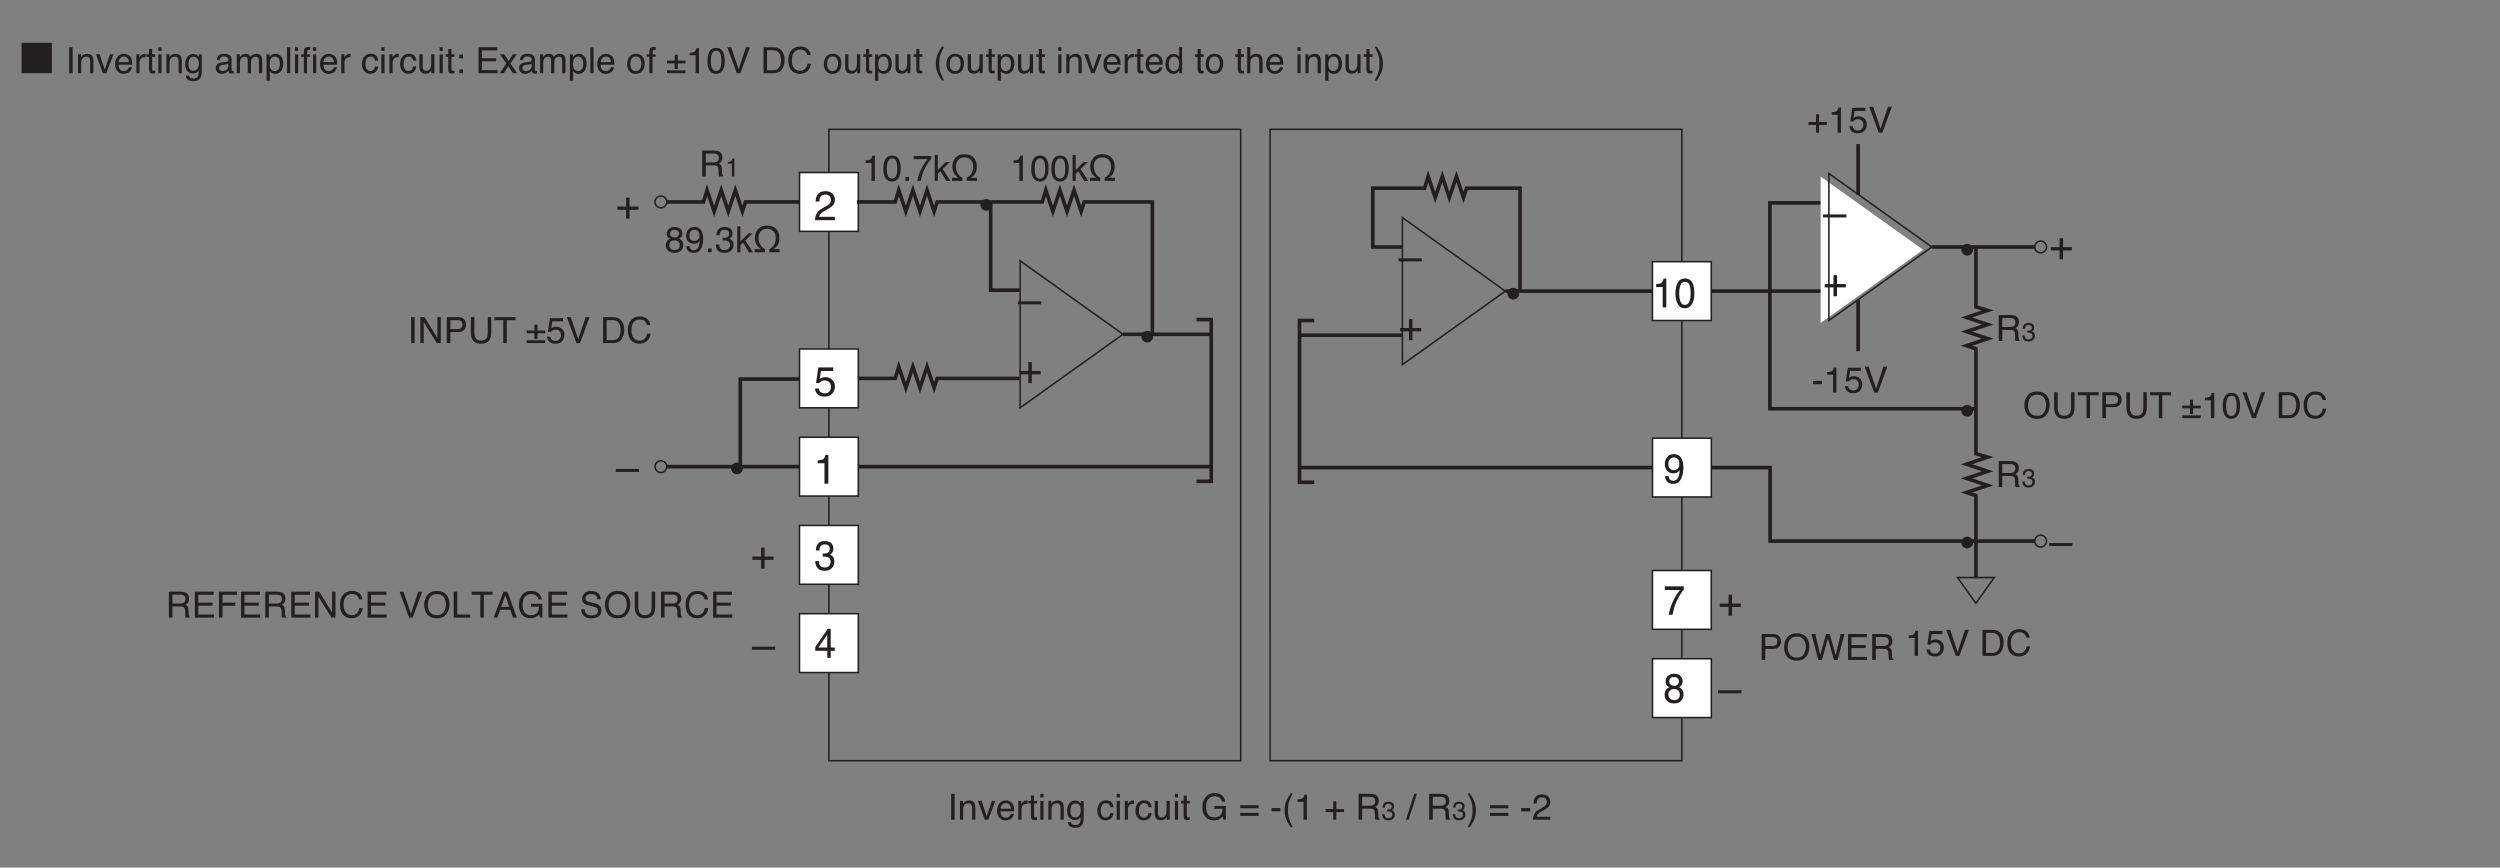 <?xml version="1.0" encoding="UTF-8"?>
<svg xmlns="http://www.w3.org/2000/svg" xmlns:xlink="http://www.w3.org/1999/xlink" width="481.89pt" height="167.24pt" viewBox="0 0 481.89 167.24" version="1.2">
<rect x="0" y="0" width="481.89" height="167.24" fill="#808080" stroke="none"/>
<defs>
<g>
<symbol overflow="visible" id="glyph0-0">
<path style="stroke:none;" d="M 5.156 0 L 5.156 -5.719 L 0.625 -5.719 L 0.625 0 Z M 1.344 -0.719 L 1.344 -5 L 4.453 -5 L 4.453 -0.719 Z M 1.344 -0.719 "/>
</symbol>
<symbol overflow="visible" id="glyph0-1">
<path style="stroke:none;" d="M 1.984 -1.703 L 1.984 0 L 2.656 0 L 2.656 -1.703 L 4.359 -1.703 L 4.359 -2.344 L 2.656 -2.344 L 2.656 -4.062 L 1.984 -4.062 L 1.984 -2.344 L 0.297 -2.344 L 0.297 -1.703 Z M 1.984 -1.703 "/>
</symbol>
<symbol overflow="visible" id="glyph0-2">
<path style="stroke:none;" d="M -0.016 -1.922 L 4.469 -1.922 L 4.469 -2.5 L -0.016 -2.5 Z M -0.016 -1.922 "/>
</symbol>
<symbol overflow="visible" id="glyph0-3">
<path style="stroke:none;" d="M 0.25 0 L 4.078 0 L 4.078 -0.656 L 1.031 -0.656 C 1.094 -0.938 1.266 -1.188 1.516 -1.406 C 1.672 -1.531 1.859 -1.672 2.125 -1.812 L 2.656 -2.109 C 3.125 -2.359 3.438 -2.594 3.625 -2.781 C 3.938 -3.094 4.094 -3.469 4.094 -3.922 C 4.094 -4.344 3.953 -4.734 3.656 -5.078 C 3.359 -5.422 2.891 -5.594 2.25 -5.594 C 1.484 -5.594 0.953 -5.328 0.656 -4.781 C 0.484 -4.484 0.391 -4.078 0.375 -3.594 L 1.094 -3.594 C 1.109 -3.938 1.156 -4.219 1.266 -4.406 C 1.438 -4.766 1.781 -4.953 2.25 -4.953 C 2.578 -4.953 2.844 -4.859 3.031 -4.672 C 3.234 -4.484 3.328 -4.219 3.328 -3.891 C 3.328 -3.625 3.219 -3.375 3 -3.141 C 2.875 -3.016 2.641 -2.844 2.297 -2.656 L 1.547 -2.219 C 1.047 -1.922 0.719 -1.609 0.547 -1.25 C 0.375 -0.906 0.266 -0.484 0.25 0 Z M 0.25 0 "/>
</symbol>
<symbol overflow="visible" id="glyph0-4">
<path style="stroke:none;" d="M 2.078 -3.938 L 2.078 0 L 2.828 0 L 2.828 -5.547 L 2.266 -5.547 C 2.172 -5.109 2.016 -4.844 1.812 -4.719 C 1.625 -4.609 1.266 -4.531 0.766 -4.484 L 0.766 -3.938 Z M 2.078 -3.938 "/>
</symbol>
<symbol overflow="visible" id="glyph0-5">
<path style="stroke:none;" d="M 0.25 -1.422 C 0.297 -0.891 0.5 -0.5 0.844 -0.234 C 1.188 0.016 1.578 0.141 2.047 0.141 C 2.75 0.141 3.281 -0.062 3.609 -0.469 C 3.922 -0.859 4.094 -1.328 4.094 -1.859 C 4.094 -2.359 3.906 -2.781 3.547 -3.109 C 3.203 -3.438 2.766 -3.609 2.25 -3.609 C 1.984 -3.609 1.75 -3.562 1.531 -3.484 C 1.422 -3.422 1.297 -3.359 1.156 -3.266 L 1.406 -4.797 L 3.766 -4.797 L 3.766 -5.484 L 0.891 -5.484 L 0.453 -2.484 L 1.062 -2.453 C 1.188 -2.609 1.328 -2.734 1.5 -2.828 C 1.672 -2.922 1.875 -2.969 2.125 -2.969 C 2.453 -2.969 2.734 -2.875 2.969 -2.656 C 3.219 -2.438 3.328 -2.141 3.328 -1.75 C 3.328 -1.422 3.234 -1.125 3.031 -0.875 C 2.828 -0.609 2.531 -0.469 2.109 -0.469 C 1.891 -0.469 1.703 -0.516 1.531 -0.594 C 1.219 -0.734 1.031 -1.016 0.984 -1.422 Z M 0.25 -1.422 "/>
</symbol>
<symbol overflow="visible" id="glyph1-0">
<path style="stroke:none;" d=""/>
</symbol>
<symbol overflow="visible" id="glyph1-1">
<path style="stroke:none;" d="M 6.141 0 L 6.141 -5.859 L 0.297 -5.859 L 0.297 0 Z M 6.141 0 "/>
</symbol>
<symbol overflow="visible" id="glyph1-2">
<path style="stroke:none;" d=""/>
</symbol>
<symbol overflow="visible" id="glyph2-0">
<path style="stroke:none;" d="M 4.516 0 L 4.516 -5 L 0.547 -5 L 0.547 0 Z M 1.172 -0.625 L 1.172 -4.375 L 3.891 -4.375 L 3.891 -0.625 Z M 1.172 -0.625 "/>
</symbol>
<symbol overflow="visible" id="glyph2-1">
<path style="stroke:none;" d="M 0.688 0 L 1.359 0 L 1.359 -5 L 0.688 -5 Z M 0.688 0 "/>
</symbol>
<symbol overflow="visible" id="glyph2-2">
<path style="stroke:none;" d="M 0.453 0 L 1.062 0 L 1.062 -1.906 C 1.062 -2.141 1.078 -2.328 1.109 -2.453 C 1.141 -2.594 1.203 -2.703 1.297 -2.844 C 1.422 -2.984 1.578 -3.078 1.75 -3.141 C 1.844 -3.156 1.953 -3.172 2.109 -3.172 C 2.391 -3.172 2.578 -3.062 2.703 -2.844 C 2.766 -2.703 2.797 -2.516 2.797 -2.297 L 2.797 0 L 3.422 0 L 3.422 -2.344 C 3.422 -2.703 3.359 -2.984 3.266 -3.188 C 3.094 -3.547 2.734 -3.734 2.219 -3.734 C 1.984 -3.734 1.766 -3.672 1.578 -3.594 C 1.391 -3.5 1.203 -3.344 1.031 -3.125 L 1.031 -3.641 L 0.453 -3.641 Z M 0.453 0 "/>
</symbol>
<symbol overflow="visible" id="glyph2-3">
<path style="stroke:none;" d="M 0.031 -3.641 L 1.375 0 L 2.031 0 L 3.406 -3.641 L 2.734 -3.641 L 1.719 -0.672 L 0.75 -3.641 Z M 0.031 -3.641 "/>
</symbol>
<symbol overflow="visible" id="glyph2-4">
<path style="stroke:none;" d="M 1.953 -3.734 C 1.453 -3.734 1.031 -3.547 0.719 -3.172 C 0.406 -2.812 0.25 -2.344 0.25 -1.75 C 0.25 -1.156 0.406 -0.703 0.719 -0.375 C 1.031 -0.047 1.406 0.125 1.859 0.125 C 2.047 0.125 2.219 0.109 2.359 0.062 C 2.641 0 2.859 -0.109 3.047 -0.297 C 3.156 -0.391 3.266 -0.531 3.344 -0.703 C 3.438 -0.859 3.484 -1.016 3.5 -1.141 L 2.906 -1.141 C 2.859 -0.984 2.781 -0.844 2.672 -0.719 C 2.484 -0.516 2.234 -0.406 1.922 -0.406 C 1.578 -0.406 1.328 -0.516 1.156 -0.734 C 1 -0.969 0.906 -1.266 0.906 -1.625 L 3.547 -1.625 C 3.547 -2 3.531 -2.266 3.5 -2.438 C 3.453 -2.672 3.375 -2.891 3.25 -3.078 C 3.125 -3.266 2.953 -3.422 2.703 -3.547 C 2.453 -3.672 2.219 -3.734 1.953 -3.734 Z M 0.906 -2.125 C 0.922 -2.438 1.031 -2.688 1.219 -2.891 C 1.406 -3.094 1.641 -3.203 1.922 -3.203 C 2.312 -3.203 2.578 -3.047 2.75 -2.75 C 2.844 -2.594 2.906 -2.391 2.922 -2.125 Z M 0.906 -2.125 "/>
</symbol>
<symbol overflow="visible" id="glyph2-5">
<path style="stroke:none;" d="M 0.469 0 L 1.078 0 L 1.078 -2.094 C 1.078 -2.359 1.156 -2.578 1.328 -2.781 C 1.5 -2.984 1.734 -3.078 2.047 -3.078 C 2.078 -3.078 2.109 -3.078 2.141 -3.078 C 2.172 -3.078 2.203 -3.078 2.25 -3.062 L 2.25 -3.719 C 2.188 -3.719 2.125 -3.719 2.109 -3.734 C 2.078 -3.734 2.062 -3.734 2.047 -3.734 C 1.812 -3.734 1.594 -3.641 1.406 -3.469 C 1.219 -3.297 1.094 -3.141 1.047 -3.016 L 1.047 -3.641 L 0.469 -3.641 Z M 0.469 0 "/>
</symbol>
<symbol overflow="visible" id="glyph2-6">
<path style="stroke:none;" d="M 0.578 -3.641 L 0.078 -3.641 L 0.078 -3.141 L 0.578 -3.141 L 0.578 -0.734 C 0.578 -0.5 0.625 -0.312 0.719 -0.156 C 0.828 -0.016 1.016 0.062 1.297 0.062 C 1.391 0.062 1.484 0.047 1.547 0.047 C 1.625 0.031 1.703 0.016 1.766 0 L 1.766 -0.484 C 1.719 -0.484 1.688 -0.484 1.656 -0.469 C 1.609 -0.469 1.578 -0.469 1.547 -0.469 C 1.438 -0.469 1.359 -0.484 1.312 -0.516 C 1.219 -0.562 1.188 -0.641 1.188 -0.766 L 1.188 -3.141 L 1.766 -3.141 L 1.766 -3.641 L 1.188 -3.641 L 1.188 -4.656 L 0.578 -4.656 Z M 0.578 -3.641 "/>
</symbol>
<symbol overflow="visible" id="glyph2-7">
<path style="stroke:none;" d="M 0.453 0 L 1.062 0 L 1.062 -3.625 L 0.453 -3.625 Z M 0.453 -4.297 L 1.062 -4.297 L 1.062 -5 L 0.453 -5 Z M 0.453 -4.297 "/>
</symbol>
<symbol overflow="visible" id="glyph2-8">
<path style="stroke:none;" d="M 1.719 -3.703 C 1.297 -3.703 0.953 -3.531 0.641 -3.188 C 0.344 -2.844 0.203 -2.375 0.203 -1.766 C 0.203 -1.125 0.344 -0.656 0.641 -0.375 C 0.938 -0.094 1.281 0.047 1.672 0.047 C 1.953 0.047 2.188 0 2.359 -0.094 C 2.531 -0.188 2.672 -0.328 2.797 -0.516 C 2.812 0 2.766 0.344 2.688 0.531 C 2.531 0.859 2.234 1.031 1.766 1.031 C 1.469 1.031 1.25 0.969 1.109 0.828 C 1.031 0.734 0.969 0.609 0.938 0.453 L 0.312 0.453 C 0.344 0.828 0.5 1.094 0.766 1.281 C 1.031 1.453 1.359 1.547 1.75 1.547 C 2.453 1.547 2.922 1.297 3.188 0.797 C 3.312 0.531 3.391 0.172 3.391 -0.297 L 3.391 -3.609 L 2.828 -3.609 L 2.828 -3.156 C 2.703 -3.297 2.578 -3.422 2.469 -3.5 C 2.266 -3.641 2 -3.703 1.719 -3.703 Z M 2.828 -1.844 C 2.828 -1.547 2.781 -1.281 2.672 -1.047 C 2.5 -0.656 2.188 -0.453 1.75 -0.453 C 1.469 -0.453 1.25 -0.562 1.078 -0.781 C 0.906 -1 0.828 -1.297 0.828 -1.719 C 0.828 -2.062 0.875 -2.344 0.953 -2.562 C 1.109 -2.969 1.406 -3.156 1.828 -3.156 C 2.125 -3.156 2.359 -3.047 2.547 -2.844 C 2.734 -2.625 2.828 -2.281 2.828 -1.844 Z M 2.828 -1.844 "/>
</symbol>
<symbol overflow="visible" id="glyph2-9">
<path style="stroke:none;" d=""/>
</symbol>
<symbol overflow="visible" id="glyph2-10">
<path style="stroke:none;" d="M 0.922 -0.969 C 0.922 -1.203 1.016 -1.375 1.203 -1.484 C 1.312 -1.547 1.484 -1.594 1.703 -1.609 L 2.078 -1.656 C 2.188 -1.672 2.312 -1.688 2.422 -1.734 C 2.531 -1.766 2.641 -1.812 2.703 -1.859 L 2.703 -1.359 C 2.703 -0.984 2.547 -0.719 2.203 -0.547 C 2 -0.453 1.797 -0.406 1.578 -0.406 C 1.391 -0.406 1.234 -0.453 1.109 -0.562 C 0.984 -0.656 0.922 -0.797 0.922 -0.969 Z M 1.422 -2.078 C 1.094 -2.047 0.812 -1.938 0.594 -1.734 C 0.391 -1.547 0.281 -1.297 0.281 -0.953 C 0.281 -0.641 0.391 -0.391 0.594 -0.188 C 0.812 0.016 1.094 0.125 1.422 0.125 C 1.719 0.125 1.969 0.062 2.203 -0.062 C 2.438 -0.188 2.609 -0.328 2.734 -0.484 C 2.766 -0.344 2.797 -0.234 2.844 -0.141 C 2.938 0 3.094 0.078 3.297 0.078 C 3.391 0.078 3.469 0.078 3.516 0.062 C 3.562 0.062 3.625 0.047 3.734 0.016 L 3.734 -0.438 C 3.688 -0.438 3.656 -0.422 3.609 -0.422 C 3.594 -0.422 3.547 -0.422 3.531 -0.422 C 3.438 -0.422 3.391 -0.438 3.359 -0.469 C 3.344 -0.516 3.328 -0.562 3.328 -0.625 L 3.328 -2.734 C 3.328 -3.078 3.188 -3.328 2.922 -3.484 C 2.656 -3.656 2.312 -3.734 1.875 -3.734 C 1.516 -3.734 1.188 -3.641 0.906 -3.469 C 0.625 -3.297 0.484 -2.984 0.469 -2.531 L 1.031 -2.531 C 1.062 -2.719 1.109 -2.859 1.188 -2.969 C 1.312 -3.141 1.547 -3.219 1.875 -3.219 C 2.141 -3.219 2.359 -3.172 2.5 -3.078 C 2.641 -2.984 2.719 -2.828 2.719 -2.625 C 2.719 -2.516 2.703 -2.438 2.688 -2.391 C 2.641 -2.281 2.547 -2.219 2.406 -2.203 Z M 1.422 -2.078 "/>
</symbol>
<symbol overflow="visible" id="glyph2-11">
<path style="stroke:none;" d="M 0.453 0 L 1.062 0 L 1.062 -1.938 C 1.062 -2.406 1.156 -2.734 1.344 -2.906 C 1.531 -3.094 1.734 -3.172 1.984 -3.172 C 2.234 -3.172 2.406 -3.094 2.5 -2.922 C 2.562 -2.812 2.578 -2.625 2.578 -2.391 L 2.578 0 L 3.203 0 L 3.203 -2.125 C 3.203 -2.5 3.297 -2.766 3.469 -2.922 C 3.641 -3.094 3.859 -3.172 4.094 -3.172 C 4.266 -3.172 4.422 -3.125 4.547 -3.031 C 4.656 -2.938 4.719 -2.781 4.719 -2.531 L 4.719 0 L 5.359 0 L 5.359 -2.422 C 5.359 -2.75 5.312 -3 5.219 -3.203 C 5.031 -3.547 4.703 -3.734 4.203 -3.734 C 3.984 -3.734 3.766 -3.672 3.594 -3.594 C 3.406 -3.484 3.25 -3.359 3.109 -3.156 C 3.031 -3.312 2.938 -3.438 2.844 -3.516 C 2.656 -3.656 2.422 -3.734 2.125 -3.734 C 1.875 -3.734 1.641 -3.656 1.438 -3.516 C 1.328 -3.438 1.188 -3.312 1.047 -3.125 L 1.047 -3.641 L 0.453 -3.641 Z M 0.453 0 "/>
</symbol>
<symbol overflow="visible" id="glyph2-12">
<path style="stroke:none;" d="M 1.984 -0.406 C 1.562 -0.406 1.281 -0.594 1.109 -0.969 C 1.031 -1.172 0.984 -1.406 0.984 -1.688 C 0.984 -2.047 1.031 -2.328 1.109 -2.562 C 1.266 -2.984 1.562 -3.203 1.984 -3.203 C 2.406 -3.203 2.688 -3 2.844 -2.594 C 2.938 -2.391 2.969 -2.125 2.969 -1.844 C 2.969 -1.359 2.875 -1 2.688 -0.766 C 2.5 -0.516 2.266 -0.406 1.984 -0.406 Z M 0.391 1.453 L 1.016 1.453 L 1.016 -0.406 C 1.141 -0.234 1.266 -0.125 1.375 -0.062 C 1.562 0.062 1.797 0.125 2.062 0.125 C 2.406 0.125 2.719 0.016 2.984 -0.188 C 3.391 -0.531 3.609 -1.109 3.609 -1.906 C 3.609 -2.484 3.453 -2.938 3.172 -3.266 C 2.891 -3.578 2.531 -3.734 2.125 -3.734 C 1.844 -3.734 1.609 -3.672 1.391 -3.531 C 1.25 -3.438 1.125 -3.312 1 -3.156 L 1 -3.625 L 0.391 -3.625 Z M 0.391 1.453 "/>
</symbol>
<symbol overflow="visible" id="glyph2-13">
<path style="stroke:none;" d="M 0.469 0 L 1.078 0 L 1.078 -5 L 0.469 -5 Z M 0.469 0 "/>
</symbol>
<symbol overflow="visible" id="glyph2-14">
<path style="stroke:none;" d="M 0.609 -4.203 L 0.609 -3.625 L 0.094 -3.625 L 0.094 -3.156 L 0.609 -3.156 L 0.609 0 L 1.219 0 L 1.219 -3.156 L 1.828 -3.156 L 1.828 -3.625 L 1.219 -3.625 C 1.219 -4.016 1.234 -4.266 1.281 -4.359 C 1.312 -4.453 1.422 -4.5 1.609 -4.5 C 1.625 -4.5 1.656 -4.5 1.688 -4.5 C 1.719 -4.5 1.766 -4.5 1.828 -4.5 L 1.828 -5.047 C 1.781 -5.062 1.734 -5.062 1.688 -5.062 C 1.641 -5.062 1.609 -5.062 1.562 -5.062 C 1.156 -5.062 0.891 -4.969 0.734 -4.75 C 0.656 -4.641 0.609 -4.453 0.609 -4.203 Z M 0.609 -4.203 "/>
</symbol>
<symbol overflow="visible" id="glyph2-15">
<path style="stroke:none;" d="M 1.859 -3.75 C 1.375 -3.75 0.984 -3.562 0.672 -3.219 C 0.359 -2.859 0.203 -2.359 0.203 -1.719 C 0.203 -1.203 0.344 -0.766 0.625 -0.422 C 0.906 -0.062 1.297 0.109 1.766 0.109 C 2.188 0.109 2.547 0 2.812 -0.234 C 3.094 -0.453 3.25 -0.812 3.328 -1.297 L 2.734 -1.297 C 2.672 -1.031 2.578 -0.812 2.422 -0.656 C 2.266 -0.5 2.062 -0.422 1.812 -0.422 C 1.484 -0.422 1.234 -0.547 1.094 -0.797 C 0.938 -1.047 0.859 -1.359 0.859 -1.719 C 0.859 -2.078 0.906 -2.391 1.016 -2.625 C 1.188 -3.016 1.469 -3.203 1.859 -3.203 C 2.141 -3.203 2.359 -3.125 2.484 -2.969 C 2.609 -2.828 2.703 -2.641 2.734 -2.422 L 3.328 -2.422 C 3.281 -2.906 3.109 -3.25 2.859 -3.453 C 2.594 -3.656 2.266 -3.75 1.859 -3.75 Z M 1.859 -3.75 "/>
</symbol>
<symbol overflow="visible" id="glyph2-16">
<path style="stroke:none;" d="M 0.438 -3.641 L 0.438 -1.172 C 0.438 -0.859 0.484 -0.609 0.594 -0.422 C 0.781 -0.078 1.125 0.094 1.625 0.094 C 1.953 0.094 2.234 0 2.453 -0.188 C 2.578 -0.281 2.672 -0.406 2.75 -0.547 L 2.75 0 L 3.328 0 L 3.328 -3.641 L 2.703 -3.641 L 2.703 -1.859 C 2.703 -1.5 2.672 -1.219 2.578 -1.016 C 2.438 -0.641 2.156 -0.453 1.734 -0.453 C 1.453 -0.453 1.25 -0.562 1.156 -0.781 C 1.094 -0.891 1.062 -1.047 1.062 -1.219 L 1.062 -3.641 Z M 0.438 -3.641 "/>
</symbol>
<symbol overflow="visible" id="glyph2-17">
<path style="stroke:none;" d="M 0.781 -2.859 L 1.484 -2.859 L 1.484 -3.594 L 0.781 -3.594 Z M 0.781 0 L 1.484 0 L 1.484 -0.734 L 0.781 -0.734 Z M 0.781 0 "/>
</symbol>
<symbol overflow="visible" id="glyph2-18">
<path style="stroke:none;" d="M 0.594 0 L 4.266 0 L 4.266 -0.594 L 1.25 -0.594 L 1.25 -2.297 L 4 -2.297 L 4 -2.875 L 1.25 -2.875 L 1.25 -4.391 L 4.219 -4.391 L 4.219 -5 L 0.594 -5 Z M 0.594 0 "/>
</symbol>
<symbol overflow="visible" id="glyph2-19">
<path style="stroke:none;" d="M 1.312 -1.875 L 0.031 0 L 0.812 0 L 1.688 -1.359 L 2.594 0 L 3.375 0 L 2.094 -1.875 L 3.328 -3.625 L 2.578 -3.641 L 1.734 -2.359 L 0.891 -3.641 L 0.094 -3.641 Z M 1.312 -1.875 "/>
</symbol>
<symbol overflow="visible" id="glyph2-20">
<path style="stroke:none;" d="M 1.875 -0.406 C 1.516 -0.406 1.25 -0.531 1.078 -0.797 C 0.906 -1.047 0.828 -1.375 0.828 -1.75 C 0.828 -2.156 0.906 -2.516 1.078 -2.797 C 1.25 -3.078 1.516 -3.219 1.891 -3.219 C 2.312 -3.219 2.594 -3.047 2.781 -2.719 C 2.875 -2.5 2.938 -2.234 2.938 -1.891 C 2.938 -1.516 2.859 -1.172 2.703 -0.859 C 2.562 -0.562 2.281 -0.406 1.875 -0.406 Z M 1.906 -3.75 C 1.391 -3.75 0.969 -3.562 0.656 -3.203 C 0.359 -2.844 0.203 -2.359 0.203 -1.734 C 0.203 -1.172 0.344 -0.719 0.641 -0.391 C 0.938 -0.047 1.328 0.125 1.828 0.125 C 2.422 0.125 2.859 -0.062 3.156 -0.453 C 3.438 -0.828 3.578 -1.312 3.578 -1.906 C 3.578 -2.516 3.422 -2.969 3.094 -3.281 C 2.766 -3.594 2.375 -3.75 1.906 -3.75 Z M 1.906 -3.75 "/>
</symbol>
<symbol overflow="visible" id="glyph2-21">
<path style="stroke:none;" d="M 0.125 -0.547 L 0.125 0 L 3.688 0 L 3.688 -0.547 Z M 1.609 -1.891 L 1.609 -0.812 L 2.203 -0.812 L 2.203 -1.891 L 3.688 -1.891 L 3.688 -2.422 L 2.203 -2.422 L 2.203 -3.547 L 1.609 -3.547 L 1.609 -2.422 L 0.125 -2.422 L 0.125 -1.891 Z M 1.609 -1.891 "/>
</symbol>
<symbol overflow="visible" id="glyph2-22">
<path style="stroke:none;" d="M 1.812 -3.453 L 1.812 0 L 2.469 0 L 2.469 -4.844 L 1.984 -4.844 C 1.891 -4.469 1.766 -4.234 1.594 -4.125 C 1.422 -4.031 1.109 -3.953 0.672 -3.922 L 0.672 -3.453 Z M 1.812 -3.453 "/>
</symbol>
<symbol overflow="visible" id="glyph2-23">
<path style="stroke:none;" d="M 1.875 -4.875 C 1.172 -4.875 0.703 -4.516 0.438 -3.766 C 0.281 -3.375 0.219 -2.891 0.219 -2.344 C 0.219 -1.625 0.328 -1.047 0.578 -0.625 C 0.859 -0.125 1.297 0.125 1.875 0.125 C 2.516 0.125 2.984 -0.188 3.281 -0.797 C 3.469 -1.234 3.562 -1.781 3.562 -2.453 C 3.562 -3.141 3.453 -3.688 3.234 -4.094 C 2.969 -4.625 2.516 -4.875 1.875 -4.875 Z M 1.875 -0.422 C 1.484 -0.422 1.203 -0.656 1.031 -1.109 C 0.938 -1.422 0.875 -1.812 0.875 -2.312 C 0.875 -2.969 0.969 -3.469 1.125 -3.812 C 1.297 -4.156 1.547 -4.328 1.922 -4.328 C 2.312 -4.328 2.562 -4.141 2.703 -3.781 C 2.844 -3.422 2.906 -2.969 2.906 -2.422 C 2.906 -1.656 2.812 -1.125 2.625 -0.844 C 2.438 -0.562 2.188 -0.422 1.875 -0.422 Z M 1.875 -0.422 "/>
</symbol>
<symbol overflow="visible" id="glyph2-24">
<path style="stroke:none;" d="M 0.172 -5 L 2 0 L 2.703 0 L 4.531 -5 L 3.781 -5 L 2.359 -0.75 L 0.922 -5 Z M 0.172 -5 "/>
</symbol>
<symbol overflow="visible" id="glyph2-25">
<path style="stroke:none;" d="M 1.25 -0.578 L 1.25 -4.422 L 2.422 -4.422 C 2.953 -4.422 3.344 -4.25 3.578 -3.906 C 3.828 -3.562 3.938 -3.094 3.938 -2.469 C 3.938 -2.297 3.938 -2.125 3.891 -1.938 C 3.844 -1.625 3.75 -1.359 3.609 -1.156 C 3.453 -0.906 3.234 -0.734 2.984 -0.641 C 2.844 -0.594 2.656 -0.578 2.422 -0.578 Z M 0.562 0 L 2.547 0 C 3.391 0 4 -0.375 4.344 -1.141 C 4.531 -1.562 4.641 -2.047 4.641 -2.578 C 4.641 -3.266 4.469 -3.828 4.125 -4.266 C 3.766 -4.766 3.234 -5 2.562 -5 L 0.562 -5 Z M 0.562 0 "/>
</symbol>
<symbol overflow="visible" id="glyph2-26">
<path style="stroke:none;" d="M 2.609 -5.141 C 1.875 -5.141 1.297 -4.875 0.891 -4.375 C 0.5 -3.891 0.312 -3.297 0.312 -2.547 C 0.312 -1.578 0.562 -0.859 1.078 -0.391 C 1.469 -0.047 1.953 0.125 2.516 0.125 C 3.188 0.125 3.719 -0.078 4.109 -0.516 C 4.438 -0.859 4.641 -1.312 4.688 -1.828 L 4.031 -1.828 C 3.953 -1.5 3.859 -1.234 3.719 -1.031 C 3.469 -0.656 3.094 -0.469 2.594 -0.469 C 2.062 -0.469 1.672 -0.641 1.406 -1.016 C 1.125 -1.375 1 -1.859 1 -2.438 C 1 -3.156 1.141 -3.688 1.438 -4.031 C 1.734 -4.375 2.125 -4.547 2.625 -4.547 C 3.016 -4.547 3.328 -4.453 3.547 -4.266 C 3.766 -4.078 3.906 -3.812 3.984 -3.5 L 4.641 -3.5 C 4.609 -3.922 4.422 -4.297 4.062 -4.641 C 3.734 -4.969 3.234 -5.141 2.609 -5.141 Z M 2.609 -5.141 "/>
</symbol>
<symbol overflow="visible" id="glyph2-27">
<path style="stroke:none;" d="M 1.641 -5.094 C 1.219 -4.422 0.938 -3.922 0.797 -3.594 C 0.578 -3.062 0.484 -2.469 0.484 -1.797 C 0.484 -1.609 0.5 -1.422 0.516 -1.219 C 0.562 -0.844 0.656 -0.484 0.781 -0.156 C 0.875 0.094 0.969 0.281 1.031 0.438 C 1.109 0.578 1.328 0.906 1.656 1.422 L 2.062 1.422 C 1.734 0.781 1.516 0.312 1.406 -0.031 C 1.219 -0.578 1.125 -1.172 1.125 -1.828 C 1.125 -2.484 1.203 -3.062 1.359 -3.562 C 1.469 -3.875 1.703 -4.391 2.062 -5.094 Z M 1.641 -5.094 "/>
</symbol>
<symbol overflow="visible" id="glyph2-28">
<path style="stroke:none;" d="M 0.844 -1.781 C 0.844 -2.234 0.938 -2.578 1.125 -2.828 C 1.312 -3.062 1.562 -3.172 1.875 -3.172 C 2.141 -3.172 2.375 -3.062 2.562 -2.844 C 2.75 -2.625 2.844 -2.281 2.844 -1.812 C 2.844 -1.359 2.75 -1.016 2.578 -0.781 C 2.391 -0.531 2.156 -0.406 1.875 -0.406 C 1.516 -0.406 1.25 -0.531 1.078 -0.797 C 0.922 -1.062 0.844 -1.391 0.844 -1.781 Z M 1.75 -3.703 C 1.25 -3.703 0.859 -3.516 0.594 -3.125 C 0.328 -2.734 0.188 -2.281 0.188 -1.75 C 0.188 -1.172 0.328 -0.719 0.641 -0.391 C 0.922 -0.047 1.281 0.125 1.688 0.125 C 1.938 0.125 2.156 0.078 2.344 -0.016 C 2.547 -0.125 2.719 -0.281 2.859 -0.516 L 2.859 0 L 3.406 0 L 3.406 -5.016 L 2.828 -5.016 L 2.828 -3.172 C 2.688 -3.344 2.562 -3.469 2.453 -3.531 C 2.266 -3.656 2.031 -3.703 1.75 -3.703 Z M 1.75 -3.703 "/>
</symbol>
<symbol overflow="visible" id="glyph2-29">
<path style="stroke:none;" d="M 0.453 0 L 1.062 0 L 1.062 -1.938 C 1.062 -2.422 1.156 -2.75 1.359 -2.922 C 1.578 -3.094 1.812 -3.188 2.062 -3.188 C 2.359 -3.188 2.578 -3.094 2.688 -2.891 C 2.75 -2.766 2.781 -2.562 2.781 -2.297 L 2.781 0 L 3.422 0 L 3.422 -2.344 C 3.422 -2.703 3.359 -2.969 3.266 -3.172 C 3.078 -3.547 2.719 -3.734 2.188 -3.734 C 1.891 -3.734 1.641 -3.672 1.453 -3.547 C 1.344 -3.469 1.203 -3.344 1.062 -3.156 L 1.062 -5.016 L 0.453 -5.016 Z M 0.453 0 "/>
</symbol>
<symbol overflow="visible" id="glyph2-30">
<path style="stroke:none;" d="M 0.656 1.422 C 1.078 0.766 1.359 0.266 1.5 -0.078 C 1.719 -0.594 1.812 -1.203 1.812 -1.875 C 1.812 -2.125 1.797 -2.391 1.75 -2.672 C 1.703 -2.953 1.625 -3.219 1.516 -3.516 C 1.422 -3.75 1.359 -3.922 1.281 -4.062 C 1.203 -4.188 1 -4.531 0.641 -5.094 L 0.234 -5.094 C 0.562 -4.453 0.781 -3.969 0.906 -3.641 C 1.094 -3.094 1.172 -2.484 1.172 -1.828 C 1.172 -1.172 1.094 -0.609 0.938 -0.125 C 0.844 0.203 0.594 0.719 0.234 1.422 Z M 0.656 1.422 "/>
</symbol>
<symbol overflow="visible" id="glyph2-31">
<path style="stroke:none;" d="M 2.656 -5.141 C 1.984 -5.141 1.422 -4.906 1 -4.422 C 0.562 -3.938 0.328 -3.266 0.328 -2.422 C 0.328 -1.594 0.562 -0.922 1.031 -0.453 C 1.438 -0.062 1.938 0.125 2.516 0.125 C 2.969 0.125 3.344 0.047 3.641 -0.125 C 3.812 -0.219 4.016 -0.391 4.234 -0.641 L 4.406 0 L 4.844 0 L 4.844 -2.672 L 2.641 -2.672 L 2.641 -2.109 L 4.203 -2.109 C 4.203 -1.531 4.062 -1.109 3.766 -0.844 C 3.469 -0.578 3.109 -0.453 2.656 -0.453 C 2.078 -0.453 1.672 -0.641 1.406 -1.016 C 1.156 -1.391 1.031 -1.875 1.031 -2.469 C 1.031 -3.156 1.172 -3.672 1.484 -4.016 C 1.797 -4.359 2.188 -4.531 2.641 -4.531 C 3.016 -4.531 3.344 -4.453 3.594 -4.281 C 3.844 -4.125 4 -3.859 4.078 -3.5 L 4.75 -3.5 C 4.641 -4.141 4.344 -4.609 3.859 -4.859 C 3.516 -5.047 3.109 -5.141 2.656 -5.141 Z M 2.656 -5.141 "/>
</symbol>
<symbol overflow="visible" id="glyph2-32">
<path style="stroke:none;" d="M 0.266 -2.797 L 0.266 -2.219 L 3.812 -2.219 L 3.812 -2.797 Z M 0.266 -1.328 L 0.266 -0.75 L 3.812 -0.75 L 3.812 -1.328 Z M 0.266 -1.328 "/>
</symbol>
<symbol overflow="visible" id="glyph2-33">
<path style="stroke:none;" d="M 0.281 -1.625 L 2 -1.625 L 2 -2.25 L 0.281 -2.25 Z M 0.281 -1.625 "/>
</symbol>
<symbol overflow="visible" id="glyph2-34">
<path style="stroke:none;" d="M 1.734 -1.484 L 1.734 0 L 2.328 0 L 2.328 -1.484 L 3.812 -1.484 L 3.812 -2.062 L 2.328 -2.062 L 2.328 -3.547 L 1.734 -3.547 L 1.734 -2.062 L 0.266 -2.062 L 0.266 -1.484 Z M 1.734 -1.484 "/>
</symbol>
<symbol overflow="visible" id="glyph2-35">
<path style="stroke:none;" d="M 1.297 -2.703 L 1.297 -4.422 L 2.891 -4.422 C 3.109 -4.422 3.297 -4.391 3.422 -4.328 C 3.672 -4.188 3.812 -3.953 3.812 -3.594 C 3.812 -3.266 3.719 -3.031 3.547 -2.906 C 3.359 -2.781 3.109 -2.703 2.812 -2.703 Z M 0.609 0 L 1.297 0 L 1.297 -2.141 L 2.781 -2.141 C 3.047 -2.141 3.25 -2.125 3.375 -2.062 C 3.594 -1.938 3.719 -1.719 3.734 -1.391 L 3.766 -0.562 C 3.766 -0.375 3.781 -0.234 3.797 -0.172 C 3.812 -0.094 3.828 -0.047 3.859 0 L 4.688 0 L 4.688 -0.109 C 4.578 -0.156 4.516 -0.266 4.469 -0.422 C 4.438 -0.516 4.422 -0.656 4.422 -0.844 L 4.391 -1.516 C 4.391 -1.812 4.328 -2.016 4.234 -2.141 C 4.125 -2.281 3.984 -2.375 3.797 -2.453 C 4.016 -2.578 4.188 -2.719 4.312 -2.922 C 4.438 -3.109 4.5 -3.359 4.5 -3.656 C 4.5 -4.234 4.266 -4.625 3.812 -4.844 C 3.562 -4.953 3.25 -5 2.875 -5 L 0.609 -5 Z M 0.609 0 "/>
</symbol>
<symbol overflow="visible" id="glyph2-36">
<path style="stroke:none;" d="M 0 0 L 0.516 0 L 2.109 -5 L 1.594 -5 Z M 0 0 "/>
</symbol>
<symbol overflow="visible" id="glyph2-37">
<path style="stroke:none;" d="M 0.219 0 L 3.562 0 L 3.562 -0.578 L 0.906 -0.578 C 0.969 -0.812 1.094 -1.031 1.328 -1.234 C 1.453 -1.344 1.625 -1.469 1.859 -1.578 L 2.328 -1.844 C 2.734 -2.062 3.016 -2.266 3.172 -2.438 C 3.438 -2.703 3.578 -3.031 3.578 -3.422 C 3.578 -3.797 3.453 -4.141 3.203 -4.438 C 2.938 -4.734 2.531 -4.891 1.969 -4.891 C 1.297 -4.891 0.844 -4.656 0.578 -4.188 C 0.422 -3.922 0.344 -3.562 0.328 -3.141 L 0.969 -3.141 C 0.969 -3.453 1.016 -3.688 1.094 -3.859 C 1.266 -4.172 1.547 -4.328 1.969 -4.328 C 2.266 -4.328 2.484 -4.25 2.641 -4.078 C 2.828 -3.922 2.906 -3.688 2.906 -3.406 C 2.906 -3.156 2.812 -2.953 2.625 -2.75 C 2.516 -2.641 2.312 -2.484 2.016 -2.328 L 1.359 -1.938 C 0.922 -1.688 0.625 -1.406 0.469 -1.094 C 0.328 -0.781 0.234 -0.422 0.219 0 Z M 0.219 0 "/>
</symbol>
<symbol overflow="visible" id="glyph2-38">
<path style="stroke:none;" d="M 2.688 -5.141 C 1.844 -5.141 1.203 -4.828 0.781 -4.203 C 0.438 -3.734 0.266 -3.156 0.266 -2.469 C 0.266 -1.734 0.469 -1.109 0.859 -0.609 C 1.297 -0.109 1.906 0.141 2.672 0.141 C 3.5 0.141 4.125 -0.141 4.578 -0.719 C 4.953 -1.219 5.141 -1.844 5.141 -2.578 C 5.141 -3.281 4.969 -3.844 4.641 -4.281 C 4.219 -4.844 3.562 -5.141 2.688 -5.141 Z M 2.766 -0.453 C 2.125 -0.453 1.672 -0.641 1.391 -1.031 C 1.109 -1.406 0.969 -1.875 0.969 -2.422 C 0.969 -3.125 1.141 -3.641 1.469 -4 C 1.797 -4.359 2.219 -4.531 2.734 -4.531 C 3.266 -4.531 3.688 -4.359 4 -4 C 4.297 -3.641 4.453 -3.156 4.453 -2.578 C 4.453 -2.016 4.328 -1.531 4.062 -1.094 C 3.781 -0.672 3.359 -0.453 2.766 -0.453 Z M 2.766 -0.453 "/>
</symbol>
<symbol overflow="visible" id="glyph2-39">
<path style="stroke:none;" d="M 0.578 -5 L 0.578 -2.188 C 0.578 -1.578 0.672 -1.109 0.844 -0.781 C 1.141 -0.172 1.703 0.125 2.547 0.125 C 3.391 0.125 3.969 -0.172 4.266 -0.781 C 4.438 -1.109 4.516 -1.578 4.516 -2.188 L 4.516 -5 L 3.844 -5 L 3.844 -1.922 C 3.844 -1.547 3.781 -1.266 3.672 -1.047 C 3.469 -0.656 3.078 -0.469 2.5 -0.469 C 2.016 -0.469 1.672 -0.641 1.469 -1.016 C 1.344 -1.25 1.266 -1.547 1.266 -1.922 L 1.266 -5 Z M 0.578 -5 "/>
</symbol>
<symbol overflow="visible" id="glyph2-40">
<path style="stroke:none;" d="M 0.109 -5 L 0.109 -4.406 L 1.797 -4.406 L 1.797 0 L 2.469 0 L 2.469 -4.406 L 4.156 -4.406 L 4.156 -5 Z M 0.109 -5 "/>
</symbol>
<symbol overflow="visible" id="glyph2-41">
<path style="stroke:none;" d="M 0.594 0 L 1.281 0 L 1.281 -2.125 L 2.828 -2.125 C 3.328 -2.125 3.688 -2.266 3.938 -2.547 C 4.188 -2.844 4.312 -3.172 4.312 -3.562 C 4.312 -4.031 4.172 -4.375 3.891 -4.625 C 3.625 -4.875 3.266 -5 2.828 -5 L 0.594 -5 Z M 3.609 -3.562 C 3.609 -3.234 3.531 -3.016 3.344 -2.891 C 3.156 -2.75 2.906 -2.688 2.609 -2.688 L 1.281 -2.688 L 1.281 -4.422 L 2.609 -4.422 C 2.859 -4.422 3.062 -4.391 3.219 -4.328 C 3.484 -4.188 3.609 -3.938 3.609 -3.562 Z M 3.609 -3.562 "/>
</symbol>
<symbol overflow="visible" id="glyph2-42">
<path style="stroke:none;" d="M 0.219 -1.234 C 0.266 -0.781 0.438 -0.438 0.734 -0.203 C 1.031 0.016 1.391 0.125 1.781 0.125 C 2.406 0.125 2.859 -0.047 3.156 -0.406 C 3.438 -0.75 3.578 -1.156 3.578 -1.625 C 3.578 -2.062 3.422 -2.438 3.109 -2.719 C 2.797 -3.016 2.422 -3.156 1.969 -3.156 C 1.734 -3.156 1.531 -3.125 1.344 -3.047 C 1.234 -3 1.141 -2.938 1.016 -2.844 L 1.219 -4.188 L 3.297 -4.188 L 3.297 -4.797 L 0.781 -4.797 L 0.391 -2.172 L 0.922 -2.141 C 1.031 -2.281 1.156 -2.391 1.312 -2.469 C 1.469 -2.562 1.641 -2.594 1.859 -2.594 C 2.141 -2.594 2.391 -2.516 2.594 -2.328 C 2.812 -2.125 2.906 -1.875 2.906 -1.531 C 2.906 -1.25 2.828 -0.984 2.641 -0.766 C 2.469 -0.531 2.203 -0.406 1.844 -0.406 C 1.656 -0.406 1.484 -0.453 1.344 -0.516 C 1.062 -0.641 0.906 -0.891 0.859 -1.234 Z M 0.219 -1.234 "/>
</symbol>
<symbol overflow="visible" id="glyph2-43">
<path style="stroke:none;" d="M 0.594 0 L 1.281 0 L 1.281 -2.281 L 3.734 -2.281 L 3.734 -2.875 L 1.281 -2.875 L 1.281 -4.391 L 4.062 -4.391 L 4.062 -5 L 0.594 -5 Z M 0.594 0 "/>
</symbol>
<symbol overflow="visible" id="glyph2-44">
<path style="stroke:none;" d="M 0.531 0 L 1.172 0 L 1.172 -4.047 L 3.703 0 L 4.469 0 L 4.469 -5 L 3.812 -5 L 3.812 -0.969 L 1.328 -5 L 0.531 -5 Z M 0.531 0 "/>
</symbol>
<symbol overflow="visible" id="glyph2-45">
<path style="stroke:none;" d="M 0.531 0 L 3.703 0 L 3.703 -0.594 L 1.219 -0.594 L 1.219 -5 L 0.531 -5 Z M 0.531 0 "/>
</symbol>
<symbol overflow="visible" id="glyph2-46">
<path style="stroke:none;" d="M 1.547 -2.062 L 2.344 -4.266 L 3.109 -2.062 Z M 0.109 0 L 0.812 0 L 1.359 -1.5 L 3.312 -1.5 L 3.828 0 L 4.578 0 L 2.766 -5 L 2 -5 Z M 0.109 0 "/>
</symbol>
<symbol overflow="visible" id="glyph2-47">
<path style="stroke:none;" d="M 0.328 -1.609 C 0.328 -1.078 0.5 -0.641 0.844 -0.328 C 1.188 -0.016 1.656 0.141 2.266 0.141 C 2.781 0.141 3.25 0.031 3.641 -0.203 C 4.031 -0.453 4.219 -0.844 4.219 -1.406 C 4.219 -1.844 4.062 -2.188 3.766 -2.406 C 3.594 -2.547 3.328 -2.656 3 -2.734 L 2.328 -2.891 C 1.875 -3 1.578 -3.094 1.438 -3.156 C 1.25 -3.281 1.141 -3.453 1.141 -3.703 C 1.141 -3.922 1.234 -4.125 1.406 -4.281 C 1.562 -4.453 1.844 -4.531 2.219 -4.531 C 2.703 -4.531 3.031 -4.406 3.234 -4.141 C 3.344 -4 3.422 -3.797 3.438 -3.531 L 4.078 -3.531 C 4.078 -4.078 3.906 -4.484 3.547 -4.734 C 3.188 -5 2.75 -5.125 2.25 -5.125 C 1.688 -5.125 1.266 -4.969 0.969 -4.688 C 0.656 -4.406 0.5 -4.031 0.5 -3.578 C 0.5 -3.172 0.656 -2.859 0.969 -2.641 C 1.141 -2.531 1.453 -2.422 1.875 -2.328 L 2.531 -2.172 C 2.891 -2.078 3.156 -1.984 3.312 -1.875 C 3.484 -1.75 3.562 -1.562 3.562 -1.297 C 3.562 -0.922 3.375 -0.672 2.984 -0.531 C 2.781 -0.453 2.562 -0.422 2.312 -0.422 C 1.766 -0.422 1.375 -0.594 1.156 -0.922 C 1.047 -1.094 0.984 -1.328 0.969 -1.609 Z M 0.328 -1.609 "/>
</symbol>
<symbol overflow="visible" id="glyph2-48">
<path style="stroke:none;" d="M 0.125 -5 L 1.438 0 L 2.141 0 L 3.297 -4.141 L 4.453 0 L 5.172 0 L 6.484 -5 L 5.75 -5 L 4.797 -0.922 L 3.656 -5 L 2.938 -5 L 1.797 -0.953 L 0.859 -5 Z M 0.125 -5 "/>
</symbol>
<symbol overflow="visible" id="glyph2-49">
<path style="stroke:none;" d="M 0.438 0 L 1.031 0 L 1.031 -1.359 L 1.531 -1.859 L 2.672 0 L 3.453 0 L 1.984 -2.281 L 3.375 -3.641 L 2.594 -3.641 L 1.031 -2.094 L 1.031 -5 L 0.438 -5 Z M 0.438 0 "/>
</symbol>
<symbol overflow="visible" id="glyph2-50">
<path style="stroke:none;" d="M 0.344 -2.703 C 0.344 -2.156 0.484 -1.672 0.781 -1.281 C 0.953 -1.047 1.188 -0.828 1.484 -0.594 L 0.281 -0.594 L 0.281 0 L 2.281 0 L 2.281 -0.594 C 1.984 -0.719 1.703 -0.984 1.422 -1.391 C 1.156 -1.781 1.031 -2.266 1.031 -2.797 C 1.031 -3.25 1.172 -3.656 1.453 -4 C 1.734 -4.359 2.125 -4.531 2.656 -4.531 C 3.172 -4.531 3.578 -4.391 3.891 -4.062 C 4.203 -3.766 4.359 -3.312 4.359 -2.734 C 4.359 -2.125 4.203 -1.609 3.906 -1.219 C 3.734 -1.016 3.484 -0.797 3.125 -0.594 L 3.125 0 L 5.109 0 L 5.109 -0.594 L 3.906 -0.594 C 4.219 -0.766 4.5 -1.016 4.719 -1.375 C 4.953 -1.734 5.062 -2.188 5.062 -2.734 C 5.062 -3.391 4.891 -3.938 4.547 -4.375 C 4.125 -4.875 3.484 -5.141 2.656 -5.141 C 1.875 -5.141 1.266 -4.859 0.844 -4.312 C 0.516 -3.875 0.344 -3.328 0.344 -2.703 Z M 0.344 -2.703 "/>
</symbol>
<symbol overflow="visible" id="glyph2-51">
<path style="stroke:none;" d="M 0.594 0 L 1.297 0 L 1.297 -0.734 L 0.594 -0.734 Z M 0.594 0 "/>
</symbol>
<symbol overflow="visible" id="glyph2-52">
<path style="stroke:none;" d="M 0.266 -4.797 L 0.266 -4.188 L 2.953 -4.188 C 2.609 -3.797 2.281 -3.328 1.969 -2.781 C 1.453 -1.859 1.109 -0.938 0.953 0 L 1.625 0 C 1.734 -0.5 1.812 -0.859 1.891 -1.094 C 1.984 -1.438 2.141 -1.828 2.328 -2.25 C 2.531 -2.688 2.766 -3.094 3.031 -3.469 C 3.281 -3.844 3.484 -4.109 3.641 -4.266 L 3.641 -4.797 Z M 0.266 -4.797 "/>
</symbol>
<symbol overflow="visible" id="glyph2-53">
<path style="stroke:none;" d="M 1.891 -2.844 C 1.656 -2.844 1.453 -2.906 1.297 -3.031 C 1.109 -3.156 1.031 -3.344 1.031 -3.562 C 1.031 -3.766 1.094 -3.938 1.219 -4.094 C 1.359 -4.25 1.578 -4.328 1.875 -4.328 C 2.172 -4.328 2.391 -4.25 2.547 -4.094 C 2.688 -3.938 2.766 -3.781 2.766 -3.594 C 2.766 -3.391 2.688 -3.219 2.531 -3.062 C 2.375 -2.906 2.172 -2.844 1.891 -2.844 Z M 1.922 -0.422 C 1.562 -0.422 1.312 -0.516 1.141 -0.703 C 0.969 -0.891 0.891 -1.109 0.891 -1.359 C 0.891 -1.656 0.969 -1.875 1.156 -2.047 C 1.344 -2.219 1.594 -2.297 1.875 -2.297 C 2.188 -2.297 2.438 -2.219 2.625 -2.062 C 2.812 -1.891 2.906 -1.656 2.906 -1.344 C 2.906 -1.031 2.828 -0.812 2.641 -0.656 C 2.453 -0.5 2.203 -0.422 1.922 -0.422 Z M 1.047 -2.594 C 0.781 -2.484 0.578 -2.328 0.438 -2.125 C 0.297 -1.906 0.219 -1.656 0.219 -1.375 C 0.219 -0.891 0.391 -0.516 0.719 -0.25 C 1.047 0 1.438 0.125 1.922 0.125 C 2.453 0.125 2.859 -0.016 3.141 -0.312 C 3.422 -0.609 3.578 -0.969 3.578 -1.406 C 3.578 -1.766 3.469 -2.062 3.25 -2.281 C 3.141 -2.406 2.969 -2.516 2.781 -2.609 C 2.953 -2.703 3.094 -2.812 3.172 -2.922 C 3.328 -3.109 3.406 -3.359 3.406 -3.656 C 3.406 -3.984 3.281 -4.266 3.016 -4.516 C 2.75 -4.75 2.375 -4.875 1.906 -4.875 C 1.422 -4.875 1.047 -4.75 0.781 -4.484 C 0.516 -4.234 0.391 -3.922 0.391 -3.562 C 0.391 -3.266 0.484 -3.031 0.656 -2.859 C 0.75 -2.766 0.891 -2.672 1.047 -2.594 Z M 1.047 -2.594 "/>
</symbol>
<symbol overflow="visible" id="glyph2-54">
<path style="stroke:none;" d="M 0.312 -1.172 C 0.312 -0.797 0.438 -0.484 0.672 -0.25 C 0.922 0 1.297 0.125 1.766 0.125 C 2.469 0.125 2.984 -0.25 3.281 -1.016 C 3.453 -1.484 3.547 -2 3.547 -2.594 C 3.547 -3.125 3.469 -3.562 3.328 -3.922 C 3.047 -4.562 2.562 -4.875 1.859 -4.875 C 1.328 -4.875 0.922 -4.703 0.656 -4.375 C 0.391 -4.047 0.25 -3.656 0.25 -3.219 C 0.25 -2.75 0.391 -2.375 0.656 -2.078 C 0.938 -1.797 1.297 -1.641 1.781 -1.641 C 2 -1.641 2.219 -1.688 2.422 -1.781 C 2.625 -1.859 2.797 -2.016 2.922 -2.234 C 2.844 -1.484 2.703 -0.984 2.484 -0.75 C 2.281 -0.5 2.031 -0.375 1.734 -0.375 C 1.578 -0.375 1.438 -0.406 1.312 -0.484 C 1.062 -0.609 0.938 -0.844 0.922 -1.172 Z M 1.859 -2.188 C 1.516 -2.188 1.266 -2.266 1.109 -2.453 C 0.969 -2.641 0.891 -2.906 0.891 -3.219 C 0.891 -3.547 0.969 -3.812 1.156 -4.016 C 1.328 -4.219 1.562 -4.328 1.859 -4.328 C 2.141 -4.328 2.375 -4.234 2.547 -4.062 C 2.734 -3.875 2.828 -3.609 2.828 -3.25 C 2.828 -2.859 2.719 -2.578 2.516 -2.422 C 2.328 -2.266 2.094 -2.188 1.859 -2.188 Z M 1.859 -2.188 "/>
</symbol>
<symbol overflow="visible" id="glyph2-55">
<path style="stroke:none;" d="M 1.812 0.125 C 2.375 0.125 2.812 -0.016 3.109 -0.312 C 3.422 -0.594 3.578 -0.969 3.578 -1.438 C 3.578 -1.734 3.5 -1.984 3.359 -2.188 C 3.219 -2.391 3.016 -2.516 2.766 -2.578 C 2.922 -2.656 3.047 -2.75 3.141 -2.859 C 3.297 -3.047 3.391 -3.297 3.391 -3.594 C 3.391 -4 3.25 -4.328 2.969 -4.547 C 2.703 -4.766 2.328 -4.875 1.828 -4.875 C 1.203 -4.875 0.766 -4.656 0.516 -4.203 C 0.359 -3.938 0.297 -3.641 0.297 -3.281 L 0.906 -3.281 C 0.922 -3.547 0.969 -3.766 1.047 -3.922 C 1.203 -4.188 1.484 -4.328 1.891 -4.328 C 2.125 -4.328 2.328 -4.266 2.5 -4.125 C 2.672 -4 2.75 -3.812 2.75 -3.562 C 2.75 -3.234 2.625 -3.016 2.359 -2.891 C 2.219 -2.812 2.031 -2.781 1.797 -2.781 C 1.75 -2.781 1.703 -2.781 1.656 -2.781 C 1.609 -2.781 1.562 -2.781 1.5 -2.797 L 1.5 -2.25 C 1.547 -2.25 1.578 -2.266 1.625 -2.266 C 1.672 -2.266 1.703 -2.266 1.75 -2.266 C 2.109 -2.266 2.391 -2.188 2.609 -2.062 C 2.812 -1.922 2.906 -1.688 2.906 -1.359 C 2.906 -1.078 2.812 -0.859 2.625 -0.688 C 2.422 -0.516 2.172 -0.422 1.844 -0.422 C 1.422 -0.422 1.141 -0.547 0.984 -0.812 C 0.891 -0.953 0.844 -1.188 0.812 -1.5 L 0.172 -1.5 C 0.172 -1.047 0.297 -0.656 0.562 -0.344 C 0.812 -0.031 1.234 0.125 1.812 0.125 Z M 1.812 0.125 "/>
</symbol>
<symbol overflow="visible" id="glyph3-0">
<path style="stroke:none;" d="M 3.234 0 L 3.234 -3.578 L 0.391 -3.578 L 0.391 0 Z M 0.844 -0.453 L 0.844 -3.125 L 2.781 -3.125 L 2.781 -0.453 Z M 0.844 -0.453 "/>
</symbol>
<symbol overflow="visible" id="glyph3-1">
<path style="stroke:none;" d="M 1.297 0.094 C 1.703 0.094 2.016 -0.016 2.234 -0.219 C 2.453 -0.422 2.562 -0.703 2.562 -1.031 C 2.562 -1.234 2.5 -1.422 2.406 -1.562 C 2.297 -1.703 2.156 -1.797 1.969 -1.844 C 2.094 -1.906 2.172 -1.969 2.25 -2.047 C 2.359 -2.172 2.422 -2.359 2.422 -2.562 C 2.422 -2.859 2.328 -3.094 2.125 -3.25 C 1.938 -3.406 1.656 -3.484 1.312 -3.484 C 0.859 -3.484 0.547 -3.328 0.359 -3 C 0.266 -2.828 0.203 -2.609 0.203 -2.344 L 0.641 -2.344 C 0.656 -2.547 0.688 -2.688 0.75 -2.797 C 0.859 -3 1.062 -3.094 1.359 -3.094 C 1.516 -3.094 1.656 -3.047 1.781 -2.953 C 1.906 -2.859 1.969 -2.719 1.969 -2.547 C 1.969 -2.312 1.875 -2.156 1.688 -2.062 C 1.578 -2.016 1.453 -1.984 1.281 -1.984 C 1.25 -1.984 1.219 -1.984 1.188 -1.984 C 1.156 -1.984 1.109 -2 1.078 -2 L 1.078 -1.609 C 1.094 -1.609 1.125 -1.609 1.156 -1.609 C 1.188 -1.609 1.219 -1.609 1.25 -1.609 C 1.516 -1.609 1.719 -1.562 1.859 -1.469 C 2.016 -1.375 2.078 -1.203 2.078 -0.969 C 2.078 -0.766 2.016 -0.609 1.875 -0.484 C 1.734 -0.359 1.547 -0.297 1.328 -0.297 C 1.016 -0.297 0.812 -0.391 0.703 -0.578 C 0.641 -0.688 0.594 -0.844 0.578 -1.078 L 0.125 -1.078 C 0.125 -0.75 0.219 -0.469 0.406 -0.25 C 0.578 -0.016 0.875 0.094 1.297 0.094 Z M 1.297 0.094 "/>
</symbol>
<symbol overflow="visible" id="glyph3-2">
<path style="stroke:none;" d="M 1.297 -2.469 L 1.297 0 L 1.766 0 L 1.766 -3.469 L 1.422 -3.469 C 1.359 -3.203 1.266 -3.031 1.141 -2.953 C 1.016 -2.891 0.797 -2.828 0.484 -2.797 L 0.484 -2.469 Z M 1.297 -2.469 "/>
</symbol>
<symbol overflow="visible" id="glyph4-0">
<path style="stroke:none;" d="M 4.906 0 L 4.906 -5.719 L 0.594 -5.719 L 0.594 0 Z M 1.281 -0.719 L 1.281 -5 L 4.219 -5 L 4.219 -0.719 Z M 1.281 -0.719 "/>
</symbol>
<symbol overflow="visible" id="glyph4-1">
<path style="stroke:none;" d="M 1.969 -3.938 L 1.969 0 L 2.672 0 L 2.672 -5.547 L 2.141 -5.547 C 2.062 -5.109 1.906 -4.844 1.719 -4.719 C 1.531 -4.609 1.203 -4.531 0.719 -4.484 L 0.719 -3.938 Z M 1.969 -3.938 "/>
</symbol>
<symbol overflow="visible" id="glyph4-2">
<path style="stroke:none;" d="M 2.047 -5.578 C 1.281 -5.578 0.75 -5.156 0.469 -4.312 C 0.312 -3.859 0.234 -3.312 0.234 -2.672 C 0.234 -1.859 0.359 -1.203 0.625 -0.719 C 0.938 -0.141 1.406 0.156 2.031 0.156 C 2.734 0.156 3.25 -0.203 3.547 -0.922 C 3.766 -1.406 3.875 -2.047 3.875 -2.797 C 3.875 -3.594 3.75 -4.219 3.516 -4.688 C 3.219 -5.281 2.719 -5.578 2.047 -5.578 Z M 2.031 -0.484 C 1.609 -0.484 1.297 -0.75 1.125 -1.281 C 1.016 -1.625 0.953 -2.078 0.953 -2.641 C 0.953 -3.406 1.047 -3.969 1.219 -4.359 C 1.406 -4.75 1.688 -4.938 2.078 -4.938 C 2.5 -4.938 2.781 -4.734 2.938 -4.328 C 3.078 -3.922 3.156 -3.391 3.156 -2.766 C 3.156 -1.891 3.062 -1.297 2.844 -0.969 C 2.641 -0.641 2.375 -0.484 2.031 -0.484 Z M 2.031 -0.484 "/>
</symbol>
<symbol overflow="visible" id="glyph4-3">
<path style="stroke:none;" d="M 0.328 -1.344 C 0.328 -0.922 0.469 -0.562 0.734 -0.281 C 1 0.016 1.406 0.156 1.906 0.156 C 2.688 0.156 3.234 -0.281 3.547 -1.156 C 3.75 -1.688 3.844 -2.297 3.844 -2.969 C 3.844 -3.578 3.766 -4.078 3.609 -4.484 C 3.312 -5.219 2.781 -5.578 2.016 -5.578 C 1.438 -5.578 1 -5.391 0.703 -5 C 0.422 -4.625 0.266 -4.172 0.266 -3.672 C 0.266 -3.141 0.422 -2.719 0.719 -2.375 C 1.016 -2.047 1.422 -1.875 1.922 -1.875 C 2.172 -1.875 2.406 -1.922 2.625 -2.031 C 2.844 -2.125 3.031 -2.297 3.172 -2.547 C 3.078 -1.703 2.922 -1.125 2.703 -0.859 C 2.469 -0.562 2.203 -0.438 1.891 -0.438 C 1.719 -0.438 1.562 -0.469 1.422 -0.547 C 1.156 -0.688 1.016 -0.969 1 -1.344 Z M 2.016 -2.5 C 1.656 -2.5 1.375 -2.594 1.203 -2.812 C 1.047 -3.031 0.953 -3.312 0.953 -3.688 C 0.953 -4.062 1.062 -4.359 1.25 -4.594 C 1.438 -4.828 1.688 -4.938 2.016 -4.938 C 2.328 -4.938 2.578 -4.844 2.766 -4.641 C 2.969 -4.438 3.062 -4.141 3.062 -3.719 C 3.062 -3.266 2.953 -2.953 2.734 -2.766 C 2.516 -2.578 2.281 -2.5 2.016 -2.5 Z M 2.016 -2.5 "/>
</symbol>
<symbol overflow="visible" id="glyph4-4">
<path style="stroke:none;" d="M 0.281 -5.484 L 0.281 -4.781 L 3.203 -4.781 C 2.828 -4.328 2.484 -3.797 2.141 -3.172 C 1.578 -2.125 1.203 -1.062 1.031 0 L 1.766 0 C 1.891 -0.578 1.969 -0.984 2.047 -1.25 C 2.156 -1.641 2.328 -2.094 2.531 -2.562 C 2.75 -3.062 3 -3.531 3.281 -3.953 C 3.562 -4.391 3.781 -4.703 3.953 -4.875 L 3.953 -5.484 Z M 0.281 -5.484 "/>
</symbol>
<symbol overflow="visible" id="glyph4-5">
<path style="stroke:none;" d="M 2.062 -3.25 C 1.797 -3.25 1.578 -3.312 1.406 -3.469 C 1.203 -3.609 1.125 -3.812 1.125 -4.078 C 1.125 -4.297 1.188 -4.516 1.328 -4.672 C 1.469 -4.859 1.703 -4.938 2.031 -4.938 C 2.359 -4.938 2.594 -4.859 2.766 -4.672 C 2.922 -4.516 3 -4.312 3 -4.109 C 3 -3.875 2.906 -3.672 2.75 -3.5 C 2.578 -3.328 2.359 -3.25 2.062 -3.25 Z M 2.094 -0.484 C 1.703 -0.484 1.422 -0.594 1.234 -0.812 C 1.047 -1.016 0.953 -1.266 0.953 -1.547 C 0.953 -1.891 1.062 -2.156 1.266 -2.344 C 1.453 -2.531 1.719 -2.625 2.047 -2.625 C 2.359 -2.625 2.641 -2.531 2.844 -2.344 C 3.062 -2.172 3.156 -1.891 3.156 -1.531 C 3.156 -1.188 3.062 -0.922 2.859 -0.75 C 2.656 -0.578 2.391 -0.484 2.094 -0.484 Z M 1.141 -2.969 C 0.844 -2.844 0.625 -2.656 0.469 -2.422 C 0.312 -2.188 0.234 -1.891 0.234 -1.562 C 0.234 -1.016 0.422 -0.578 0.781 -0.281 C 1.141 0.016 1.562 0.156 2.078 0.156 C 2.656 0.156 3.094 -0.016 3.406 -0.359 C 3.719 -0.703 3.875 -1.109 3.875 -1.609 C 3.875 -2.016 3.766 -2.359 3.531 -2.609 C 3.406 -2.75 3.234 -2.875 3.016 -2.984 C 3.203 -3.094 3.344 -3.219 3.453 -3.344 C 3.609 -3.547 3.703 -3.828 3.703 -4.172 C 3.703 -4.547 3.547 -4.875 3.266 -5.156 C 2.984 -5.438 2.578 -5.578 2.078 -5.578 C 1.547 -5.578 1.141 -5.422 0.859 -5.125 C 0.562 -4.844 0.422 -4.484 0.422 -4.078 C 0.422 -3.734 0.516 -3.469 0.703 -3.266 C 0.812 -3.156 0.953 -3.062 1.141 -2.969 Z M 1.141 -2.969 "/>
</symbol>
<symbol overflow="visible" id="glyph4-6">
<path style="stroke:none;" d="M 1.969 0.156 C 2.578 0.156 3.047 -0.016 3.375 -0.344 C 3.719 -0.688 3.875 -1.109 3.875 -1.656 C 3.875 -1.984 3.797 -2.266 3.641 -2.5 C 3.484 -2.719 3.281 -2.875 3 -2.953 C 3.172 -3.031 3.312 -3.141 3.406 -3.266 C 3.578 -3.484 3.672 -3.766 3.672 -4.109 C 3.672 -4.578 3.531 -4.953 3.234 -5.203 C 2.938 -5.453 2.516 -5.578 1.984 -5.578 C 1.297 -5.578 0.828 -5.328 0.547 -4.812 C 0.391 -4.516 0.312 -4.156 0.312 -3.75 L 0.984 -3.75 C 1 -4.062 1.047 -4.297 1.141 -4.484 C 1.312 -4.797 1.625 -4.938 2.062 -4.938 C 2.312 -4.938 2.516 -4.875 2.703 -4.719 C 2.891 -4.562 2.984 -4.344 2.984 -4.078 C 2.984 -3.703 2.844 -3.438 2.562 -3.297 C 2.406 -3.219 2.203 -3.172 1.953 -3.172 C 1.891 -3.172 1.844 -3.172 1.797 -3.172 C 1.75 -3.172 1.688 -3.188 1.625 -3.203 L 1.625 -2.578 C 1.672 -2.578 1.719 -2.578 1.766 -2.578 C 1.812 -2.578 1.859 -2.578 1.891 -2.578 C 2.297 -2.578 2.594 -2.5 2.828 -2.344 C 3.047 -2.203 3.156 -1.922 3.156 -1.547 C 3.156 -1.234 3.062 -0.984 2.844 -0.781 C 2.625 -0.578 2.359 -0.484 2 -0.484 C 1.547 -0.484 1.234 -0.625 1.062 -0.922 C 0.969 -1.094 0.906 -1.359 0.875 -1.719 L 0.188 -1.719 C 0.188 -1.188 0.328 -0.75 0.609 -0.391 C 0.891 -0.031 1.344 0.156 1.969 0.156 Z M 1.969 0.156 "/>
</symbol>
<symbol overflow="visible" id="glyph4-7">
<path style="stroke:none;" d="M 0.797 -1.984 L 2.5 -4.5 L 2.5 -1.984 Z M 3.172 0 L 3.172 -1.359 L 3.953 -1.359 L 3.953 -1.984 L 3.172 -1.984 L 3.172 -5.594 L 2.609 -5.594 L 0.188 -2.062 L 0.188 -1.359 L 2.516 -1.359 L 2.516 0 Z M 3.172 0 "/>
</symbol>
</g>
</defs>
<g id="surface1">
<g style="fill:rgb(13.73%,12.16%,12.549%);fill-opacity:1;">
  <use xlink:href="#glyph0-1" x="269.597" y="65.568"/>
</g>
<g style="fill:rgb(13.73%,12.16%,12.549%);fill-opacity:1;">
  <use xlink:href="#glyph0-2" x="269.597" y="52.304"/>
</g>
<path style="fill:none;stroke-width:7;stroke-linecap:butt;stroke-linejoin:miter;stroke:rgb(13.73%,12.16%,12.549%);stroke-opacity:1;stroke-miterlimit:4;" d="M 2522.897 735.191 L 2494.487 735.191 L 2494.487 1047.032 L 2522.936 1047.032 " transform="matrix(0.1,0,0,-0.1,1.035,166.483)"/>
<g style="fill:rgb(13.73%,12.16%,12.549%);fill-opacity:1;">
  <use xlink:href="#glyph1-1" x="3.857" y="14.107"/>
  <use xlink:href="#glyph1-2" x="10.296" y="14.107"/>
</g>
<g style="fill:rgb(13.73%,12.16%,12.549%);fill-opacity:1;">
  <use xlink:href="#glyph2-1" x="12.648" y="14.107"/>
  <use xlink:href="#glyph2-2" x="14.585" y="14.107"/>
  <use xlink:href="#glyph2-3" x="18.46" y="14.107"/>
  <use xlink:href="#glyph2-4" x="21.944" y="14.107"/>
  <use xlink:href="#glyph2-5" x="25.818" y="14.107"/>
  <use xlink:href="#glyph2-6" x="28.139" y="14.107"/>
  <use xlink:href="#glyph2-7" x="30.076" y="14.107"/>
  <use xlink:href="#glyph2-2" x="31.623" y="14.107"/>
  <use xlink:href="#glyph2-8" x="35.497" y="14.107"/>
  <use xlink:href="#glyph2-9" x="39.372" y="14.107"/>
  <use xlink:href="#glyph2-10" x="41.309" y="14.107"/>
  <use xlink:href="#glyph2-11" x="45.183" y="14.107"/>
  <use xlink:href="#glyph2-12" x="50.988" y="14.107"/>
  <use xlink:href="#glyph2-13" x="54.862" y="14.107"/>
  <use xlink:href="#glyph2-7" x="56.409" y="14.107"/>
  <use xlink:href="#glyph2-14" x="57.956" y="14.107"/>
  <use xlink:href="#glyph2-7" x="59.893" y="14.107"/>
  <use xlink:href="#glyph2-4" x="61.44" y="14.107"/>
  <use xlink:href="#glyph2-5" x="65.315" y="14.107"/>
  <use xlink:href="#glyph2-9" x="67.635" y="14.107"/>
  <use xlink:href="#glyph2-15" x="69.572" y="14.107"/>
  <use xlink:href="#glyph2-7" x="73.057" y="14.107"/>
  <use xlink:href="#glyph2-5" x="74.604" y="14.107"/>
  <use xlink:href="#glyph2-15" x="76.924" y="14.107"/>
  <use xlink:href="#glyph2-16" x="80.408" y="14.107"/>
  <use xlink:href="#glyph2-7" x="84.283" y="14.107"/>
  <use xlink:href="#glyph2-6" x="85.83" y="14.107"/>
  <use xlink:href="#glyph2-17" x="87.767" y="14.107"/>
  <use xlink:href="#glyph2-9" x="89.704" y="14.107"/>
  <use xlink:href="#glyph2-18" x="91.641" y="14.107"/>
  <use xlink:href="#glyph2-19" x="96.289" y="14.107"/>
  <use xlink:href="#glyph2-10" x="99.773" y="14.107"/>
  <use xlink:href="#glyph2-11" x="103.648" y="14.107"/>
  <use xlink:href="#glyph2-12" x="109.452" y="14.107"/>
  <use xlink:href="#glyph2-13" x="113.327" y="14.107"/>
  <use xlink:href="#glyph2-4" x="114.874" y="14.107"/>
  <use xlink:href="#glyph2-9" x="118.748" y="14.107"/>
  <use xlink:href="#glyph2-20" x="120.685" y="14.107"/>
  <use xlink:href="#glyph2-14" x="124.56" y="14.107"/>
  <use xlink:href="#glyph2-9" x="126.497" y="14.107"/>
</g>
<g style="fill:rgb(13.73%,12.16%,12.549%);fill-opacity:1;">
  <use xlink:href="#glyph2-21" x="128.442" y="14.107"/>
</g>
<g style="fill:rgb(13.73%,12.16%,12.549%);fill-opacity:1;">
  <use xlink:href="#glyph2-22" x="132.267" y="14.107"/>
  <use xlink:href="#glyph2-23" x="136.141" y="14.107"/>
  <use xlink:href="#glyph2-24" x="140.016" y="14.107"/>
  <use xlink:href="#glyph2-9" x="144.664" y="14.107"/>
  <use xlink:href="#glyph2-25" x="146.601" y="14.107"/>
  <use xlink:href="#glyph2-26" x="151.632" y="14.107"/>
  <use xlink:href="#glyph2-9" x="156.663" y="14.107"/>
  <use xlink:href="#glyph2-20" x="158.6" y="14.107"/>
  <use xlink:href="#glyph2-16" x="162.475" y="14.107"/>
  <use xlink:href="#glyph2-6" x="166.349" y="14.107"/>
  <use xlink:href="#glyph2-12" x="168.286" y="14.107"/>
  <use xlink:href="#glyph2-16" x="172.161" y="14.107"/>
  <use xlink:href="#glyph2-6" x="176.035" y="14.107"/>
  <use xlink:href="#glyph2-9" x="177.972" y="14.107"/>
  <use xlink:href="#glyph2-27" x="179.909" y="14.107"/>
  <use xlink:href="#glyph2-20" x="182.23" y="14.107"/>
  <use xlink:href="#glyph2-16" x="186.104" y="14.107"/>
  <use xlink:href="#glyph2-6" x="189.979" y="14.107"/>
  <use xlink:href="#glyph2-12" x="191.916" y="14.107"/>
  <use xlink:href="#glyph2-16" x="195.79" y="14.107"/>
  <use xlink:href="#glyph2-6" x="199.665" y="14.107"/>
  <use xlink:href="#glyph2-9" x="201.602" y="14.107"/>
  <use xlink:href="#glyph2-7" x="203.539" y="14.107"/>
  <use xlink:href="#glyph2-2" x="205.086" y="14.107"/>
  <use xlink:href="#glyph2-3" x="208.96" y="14.107"/>
  <use xlink:href="#glyph2-4" x="212.445" y="14.107"/>
  <use xlink:href="#glyph2-5" x="216.319" y="14.107"/>
  <use xlink:href="#glyph2-6" x="218.639" y="14.107"/>
  <use xlink:href="#glyph2-4" x="220.577" y="14.107"/>
  <use xlink:href="#glyph2-28" x="224.451" y="14.107"/>
  <use xlink:href="#glyph2-9" x="228.325" y="14.107"/>
  <use xlink:href="#glyph2-6" x="230.263" y="14.107"/>
  <use xlink:href="#glyph2-20" x="232.2" y="14.107"/>
  <use xlink:href="#glyph2-9" x="236.074" y="14.107"/>
  <use xlink:href="#glyph2-6" x="238.011" y="14.107"/>
  <use xlink:href="#glyph2-29" x="239.949" y="14.107"/>
  <use xlink:href="#glyph2-4" x="243.823" y="14.107"/>
  <use xlink:href="#glyph2-9" x="247.697" y="14.107"/>
  <use xlink:href="#glyph2-7" x="249.635" y="14.107"/>
  <use xlink:href="#glyph2-2" x="251.182" y="14.107"/>
  <use xlink:href="#glyph2-12" x="255.056" y="14.107"/>
  <use xlink:href="#glyph2-16" x="258.93" y="14.107"/>
  <use xlink:href="#glyph2-6" x="262.805" y="14.107"/>
  <use xlink:href="#glyph2-30" x="264.742" y="14.107"/>
</g>
<path style=" stroke:none;fill-rule:nonzero;fill:rgb(13.73%,12.16%,12.549%);fill-opacity:1;" d="M 291.695 57.738 C 292.32 57.738 292.824 57.234 292.824 56.609 C 292.824 55.988 292.32 55.484 291.695 55.484 C 291.074 55.484 290.57 55.988 290.57 56.609 C 290.57 57.234 291.074 57.738 291.695 57.738 "/>
<path style="fill:none;stroke-width:7;stroke-linecap:butt;stroke-linejoin:miter;stroke:rgb(13.73%,12.16%,12.549%);stroke-opacity:1;stroke-miterlimit:4;" d="M 2919.613 1103.694 L 2919.613 1302.131 L 2816.53 1302.131 L 2810.604 1283.924 L 2796.988 1324.773 L 2783.372 1283.924 L 2769.756 1324.773 L 2756.139 1283.924 L 2742.484 1324.773 L 2735.734 1302.131 L 2635.829 1302.131 L 2635.829 1188.728 L 2692.531 1188.728 " transform="matrix(0.1,0,0,-0.1,1.035,166.483)"/>
<path style="fill:none;stroke-width:7;stroke-linecap:butt;stroke-linejoin:miter;stroke:rgb(13.73%,12.16%,12.549%);stroke-opacity:1;stroke-miterlimit:4;" d="M 2891.282 1103.694 L 3174.713 1103.694 " transform="matrix(0.1,0,0,-0.1,1.035,166.483)"/>
<path style="fill:none;stroke-width:7;stroke-linecap:butt;stroke-linejoin:miter;stroke:rgb(13.73%,12.16%,12.549%);stroke-opacity:1;stroke-miterlimit:4;" d="M 2494.487 1018.661 L 2692.845 1018.661 " transform="matrix(0.1,0,0,-0.1,1.035,166.483)"/>
<path style="fill:none;stroke-width:7;stroke-linecap:butt;stroke-linejoin:miter;stroke:rgb(13.73%,12.16%,12.549%);stroke-opacity:1;stroke-miterlimit:4;" d="M 3174.869 763.562 L 2494.487 763.562 " transform="matrix(0.1,0,0,-0.1,1.035,166.483)"/>
<path style="fill:none;stroke-width:3;stroke-linecap:butt;stroke-linejoin:miter;stroke:rgb(13.73%,12.16%,12.549%);stroke-opacity:1;stroke-miterlimit:4;" d="M 2692.845 1245.429 L 2692.845 961.999 L 2891.282 1103.694 Z M 2692.845 1245.429 " transform="matrix(0.1,0,0,-0.1,1.035,166.483)"/>
<g style="fill:rgb(13.73%,12.16%,12.549%);fill-opacity:1;">
  <use xlink:href="#glyph2-1" x="182.65" y="158.015"/>
  <use xlink:href="#glyph2-2" x="184.587" y="158.015"/>
  <use xlink:href="#glyph2-3" x="188.462" y="158.015"/>
  <use xlink:href="#glyph2-4" x="191.946" y="158.015"/>
  <use xlink:href="#glyph2-5" x="195.82" y="158.015"/>
  <use xlink:href="#glyph2-6" x="198.141" y="158.015"/>
  <use xlink:href="#glyph2-7" x="200.078" y="158.015"/>
  <use xlink:href="#glyph2-2" x="201.625" y="158.015"/>
  <use xlink:href="#glyph2-8" x="205.499" y="158.015"/>
  <use xlink:href="#glyph2-9" x="209.373" y="158.015"/>
  <use xlink:href="#glyph2-15" x="211.311" y="158.015"/>
  <use xlink:href="#glyph2-7" x="214.795" y="158.015"/>
  <use xlink:href="#glyph2-5" x="216.342" y="158.015"/>
  <use xlink:href="#glyph2-15" x="218.662" y="158.015"/>
  <use xlink:href="#glyph2-16" x="222.146" y="158.015"/>
  <use xlink:href="#glyph2-7" x="226.021" y="158.015"/>
  <use xlink:href="#glyph2-6" x="227.568" y="158.015"/>
  <use xlink:href="#glyph2-9" x="229.505" y="158.015"/>
  <use xlink:href="#glyph2-31" x="231.442" y="158.015"/>
  <use xlink:href="#glyph2-9" x="236.864" y="158.015"/>
  <use xlink:href="#glyph2-32" x="238.801" y="158.015"/>
  <use xlink:href="#glyph2-9" x="242.87" y="158.015"/>
  <use xlink:href="#glyph2-33" x="244.807" y="158.015"/>
  <use xlink:href="#glyph2-27" x="247.128" y="158.015"/>
  <use xlink:href="#glyph2-22" x="249.448" y="158.015"/>
  <use xlink:href="#glyph2-9" x="253.323" y="158.015"/>
  <use xlink:href="#glyph2-34" x="255.26" y="158.015"/>
  <use xlink:href="#glyph2-9" x="259.329" y="158.015"/>
  <use xlink:href="#glyph2-35" x="261.267" y="158.015"/>
</g>
<g style="fill:rgb(13.73%,12.16%,12.549%);fill-opacity:1;">
  <use xlink:href="#glyph3-1" x="266.297" y="158.015"/>
</g>
<g style="fill:rgb(13.73%,12.16%,12.549%);fill-opacity:1;">
  <use xlink:href="#glyph2-9" x="269.065" y="158.015"/>
  <use xlink:href="#glyph2-36" x="271.003" y="158.015"/>
  <use xlink:href="#glyph2-9" x="272.94" y="158.015"/>
  <use xlink:href="#glyph2-35" x="274.877" y="158.015"/>
</g>
<g style="fill:rgb(13.73%,12.16%,12.549%);fill-opacity:1;">
  <use xlink:href="#glyph3-1" x="279.905" y="158.015"/>
</g>
<g style="fill:rgb(13.73%,12.16%,12.549%);fill-opacity:1;">
  <use xlink:href="#glyph2-30" x="282.673" y="158.015"/>
  <use xlink:href="#glyph2-9" x="284.994" y="158.015"/>
  <use xlink:href="#glyph2-32" x="286.931" y="158.015"/>
  <use xlink:href="#glyph2-9" x="291.001" y="158.015"/>
  <use xlink:href="#glyph2-33" x="292.938" y="158.015"/>
  <use xlink:href="#glyph2-37" x="295.258" y="158.015"/>
</g>
<g style="fill:rgb(13.73%,12.16%,12.549%);fill-opacity:1;">
  <use xlink:href="#glyph0-1" x="395.011" y="49.978"/>
</g>
<g style="fill:rgb(13.73%,12.16%,12.549%);fill-opacity:1;">
  <use xlink:href="#glyph0-2" x="395.011" y="107.169"/>
</g>
<g style="fill:rgb(13.73%,12.16%,12.549%);fill-opacity:1;">
  <use xlink:href="#glyph2-38" x="389.941" y="80.602"/>
  <use xlink:href="#glyph2-39" x="395.362" y="80.602"/>
  <use xlink:href="#glyph2-40" x="400.394" y="80.602"/>
  <use xlink:href="#glyph2-41" x="404.651" y="80.602"/>
  <use xlink:href="#glyph2-39" x="409.299" y="80.602"/>
  <use xlink:href="#glyph2-40" x="414.33" y="80.602"/>
  <use xlink:href="#glyph2-9" x="418.588" y="80.602"/>
</g>
<g style="fill:rgb(13.73%,12.16%,12.549%);fill-opacity:1;">
  <use xlink:href="#glyph2-21" x="420.522" y="80.602"/>
</g>
<g style="fill:rgb(13.73%,12.16%,12.549%);fill-opacity:1;">
  <use xlink:href="#glyph2-22" x="424.347" y="80.602"/>
  <use xlink:href="#glyph2-23" x="428.221" y="80.602"/>
  <use xlink:href="#glyph2-24" x="432.096" y="80.602"/>
  <use xlink:href="#glyph2-9" x="436.743" y="80.602"/>
  <use xlink:href="#glyph2-25" x="438.681" y="80.602"/>
  <use xlink:href="#glyph2-26" x="443.712" y="80.602"/>
</g>
<g style="fill:rgb(13.73%,12.16%,12.549%);fill-opacity:1;">
  <use xlink:href="#glyph2-35" x="384.656" y="65.729"/>
</g>
<g style="fill:rgb(13.73%,12.16%,12.549%);fill-opacity:1;">
  <use xlink:href="#glyph3-1" x="389.688" y="65.729"/>
</g>
<g style="fill:rgb(13.73%,12.16%,12.549%);fill-opacity:1;">
  <use xlink:href="#glyph2-34" x="348.317" y="25.572"/>
  <use xlink:href="#glyph2-22" x="352.387" y="25.572"/>
  <use xlink:href="#glyph2-42" x="356.261" y="25.572"/>
  <use xlink:href="#glyph2-24" x="360.136" y="25.572"/>
</g>
<g style="fill:rgb(13.73%,12.16%,12.549%);fill-opacity:1;">
  <use xlink:href="#glyph2-33" x="349.192" y="75.677"/>
  <use xlink:href="#glyph2-22" x="351.513" y="75.677"/>
  <use xlink:href="#glyph2-42" x="355.387" y="75.677"/>
  <use xlink:href="#glyph2-24" x="359.261" y="75.677"/>
</g>
<g style="fill:rgb(13.73%,12.16%,12.549%);fill-opacity:1;">
  <use xlink:href="#glyph2-35" x="384.656" y="93.88"/>
</g>
<g style="fill:rgb(13.73%,12.16%,12.549%);fill-opacity:1;">
  <use xlink:href="#glyph3-1" x="389.688" y="93.88"/>
</g>
<path style=" stroke:none;fill-rule:nonzero;fill:rgb(13.73%,12.16%,12.549%);fill-opacity:1;" d="M 379.18 80.312 C 379.805 80.312 380.312 79.809 380.312 79.184 C 380.312 78.562 379.805 78.055 379.18 78.055 C 378.559 78.055 378.055 78.562 378.055 79.184 C 378.055 79.809 378.559 80.312 379.18 80.312 "/>
<path style=" stroke:none;fill-rule:nonzero;fill:rgb(13.73%,12.16%,12.549%);fill-opacity:1;" d="M 379.18 105.707 C 379.805 105.707 380.312 105.203 380.312 104.578 C 380.312 103.957 379.805 103.449 379.18 103.449 C 378.559 103.449 378.055 103.957 378.055 104.578 C 378.055 105.203 378.559 105.707 379.18 105.707 "/>
<path style=" stroke:none;fill-rule:nonzero;fill:rgb(13.73%,12.16%,12.549%);fill-opacity:1;" d="M 379.18 49.273 C 379.805 49.273 380.312 48.77 380.312 48.145 C 380.312 47.523 379.805 47.016 379.18 47.016 C 378.559 47.016 378.055 47.523 378.055 48.145 C 378.055 48.77 378.559 49.273 379.18 49.273 "/>
<path style="fill:none;stroke-width:3;stroke-linecap:butt;stroke-linejoin:miter;stroke:rgb(13.73%,12.16%,12.549%);stroke-opacity:1;stroke-miterlimit:4;" d="M 3923.059 1177.426 C 3929.298 1177.426 3934.399 1182.488 3934.399 1188.767 C 3934.399 1195.006 3929.298 1200.107 3923.059 1200.107 C 3916.78 1200.107 3911.718 1195.006 3911.718 1188.767 C 3911.718 1182.488 3916.78 1177.426 3923.059 1177.426 Z M 3923.059 1177.426 " transform="matrix(0.1,0,0,-0.1,1.035,166.483)"/>
<path style="fill:none;stroke-width:3;stroke-linecap:butt;stroke-linejoin:miter;stroke:rgb(13.73%,12.16%,12.549%);stroke-opacity:1;stroke-miterlimit:4;" d="M 3923.059 610.526 C 3929.298 610.526 3934.399 615.588 3934.399 621.866 C 3934.399 628.105 3929.298 633.207 3923.059 633.207 C 3916.78 633.207 3911.718 628.105 3911.718 621.866 C 3911.718 615.588 3916.78 610.526 3923.059 610.526 Z M 3923.059 610.526 " transform="matrix(0.1,0,0,-0.1,1.035,166.483)"/>
<path style="fill:none;stroke-width:7;stroke-linecap:butt;stroke-linejoin:miter;stroke:rgb(13.73%,12.16%,12.549%);stroke-opacity:1;stroke-miterlimit:4;" d="M 3798.119 876.966 L 3401.245 876.966 L 3401.245 1273.8 L 3514.61 1273.8 " transform="matrix(0.1,0,0,-0.1,1.035,166.483)"/>
<path style="fill:none;stroke-width:7;stroke-linecap:butt;stroke-linejoin:miter;stroke:rgb(13.73%,12.16%,12.549%);stroke-opacity:1;stroke-miterlimit:4;" d="M 3571.311 1289.025 L 3571.311 1387.164 " transform="matrix(0.1,0,0,-0.1,1.035,166.483)"/>
<path style="fill:none;stroke-width:7;stroke-linecap:butt;stroke-linejoin:miter;stroke:rgb(13.73%,12.16%,12.549%);stroke-opacity:1;stroke-miterlimit:4;" d="M 3571.311 987.936 L 3571.311 1086.076 " transform="matrix(0.1,0,0,-0.1,1.035,166.483)"/>
<path style="fill:none;stroke-width:7;stroke-linecap:butt;stroke-linejoin:miter;stroke:rgb(13.73%,12.16%,12.549%);stroke-opacity:1;stroke-miterlimit:4;" d="M 3288.234 1103.734 L 3514.923 1103.734 " transform="matrix(0.1,0,0,-0.1,1.035,166.483)"/>
<path style="fill:none;stroke-width:7;stroke-linecap:butt;stroke-linejoin:miter;stroke:rgb(13.73%,12.16%,12.549%);stroke-opacity:1;stroke-miterlimit:4;" d="M 3288.234 763.562 L 3401.638 763.562 L 3401.638 621.866 L 3911.836 621.866 " transform="matrix(0.1,0,0,-0.1,1.035,166.483)"/>
<path style="fill:none;stroke-width:7;stroke-linecap:butt;stroke-linejoin:miter;stroke:rgb(13.73%,12.16%,12.549%);stroke-opacity:1;stroke-miterlimit:4;" d="M 3713.36 1188.767 L 3911.718 1188.767 " transform="matrix(0.1,0,0,-0.1,1.035,166.483)"/>
<path style=" stroke:none;fill-rule:nonzero;fill:rgb(100%,100%,100%);fill-opacity:1;" d="M 350.938 34.039 L 350.938 62.254 L 370.691 48.145 L 350.938 34.039 "/>
<path style="fill:none;stroke-width:3;stroke-linecap:butt;stroke-linejoin:miter;stroke:rgb(13.73%,12.16%,12.549%);stroke-opacity:1;stroke-miterlimit:4;" d="M 3514.923 1330.463 L 3514.923 1047.032 L 3713.36 1188.767 Z M 3514.923 1330.463 " transform="matrix(0.1,0,0,-0.1,1.035,166.483)"/>
<path style="fill:none;stroke-width:3;stroke-linecap:butt;stroke-linejoin:miter;stroke:rgb(13.73%,12.16%,12.549%);stroke-opacity:1;stroke-miterlimit:4;" d="M 3833.749 551.587 L 3762.881 551.587 L 3798.315 501.988 Z M 3833.749 551.587 " transform="matrix(0.1,0,0,-0.1,1.035,166.483)"/>
<path style="fill:none;stroke-width:7;stroke-linecap:butt;stroke-linejoin:miter;stroke:rgb(13.73%,12.16%,12.549%);stroke-opacity:1;stroke-miterlimit:4;" d="M 3798.315 550.018 L 3798.315 709.607 L 3780.147 715.532 L 3820.996 729.149 L 3780.147 742.765 L 3820.996 756.381 L 3780.147 769.997 L 3820.996 783.653 L 3798.315 790.441 L 3798.315 992.488 L 3780.147 998.414 L 3820.996 1012.03 L 3780.147 1025.646 L 3820.996 1039.262 L 3780.147 1052.879 L 3820.996 1066.534 L 3798.315 1073.283 L 3798.315 1188.767 " transform="matrix(0.1,0,0,-0.1,1.035,166.483)"/>
<g style="fill:rgb(13.73%,12.16%,12.549%);fill-opacity:1;">
  <use xlink:href="#glyph0-1" x="351.433" y="57.102"/>
</g>
<g style="fill:rgb(13.73%,12.16%,12.549%);fill-opacity:1;">
  <use xlink:href="#glyph0-2" x="351.433" y="43.837"/>
</g>
<g style="fill:rgb(13.73%,12.16%,12.549%);fill-opacity:1;">
  <use xlink:href="#glyph0-2" x="144.95" y="127.157"/>
</g>
<g style="fill:rgb(13.73%,12.16%,12.549%);fill-opacity:1;">
  <use xlink:href="#glyph0-1" x="144.726" y="109.618"/>
</g>
<g style="fill:rgb(13.73%,12.16%,12.549%);fill-opacity:1;">
  <use xlink:href="#glyph2-35" x="31.937" y="119.043"/>
  <use xlink:href="#glyph2-18" x="36.968" y="119.043"/>
  <use xlink:href="#glyph2-43" x="41.616" y="119.043"/>
  <use xlink:href="#glyph2-18" x="45.873" y="119.043"/>
  <use xlink:href="#glyph2-35" x="50.521" y="119.043"/>
  <use xlink:href="#glyph2-18" x="55.552" y="119.043"/>
  <use xlink:href="#glyph2-44" x="60.2" y="119.043"/>
  <use xlink:href="#glyph2-26" x="65.232" y="119.043"/>
  <use xlink:href="#glyph2-18" x="70.263" y="119.043"/>
  <use xlink:href="#glyph2-9" x="74.911" y="119.043"/>
  <use xlink:href="#glyph2-24" x="76.848" y="119.043"/>
  <use xlink:href="#glyph2-38" x="81.496" y="119.043"/>
  <use xlink:href="#glyph2-45" x="86.917" y="119.043"/>
  <use xlink:href="#glyph2-40" x="90.791" y="119.043"/>
  <use xlink:href="#glyph2-46" x="95.049" y="119.043"/>
  <use xlink:href="#glyph2-31" x="99.697" y="119.043"/>
  <use xlink:href="#glyph2-18" x="105.118" y="119.043"/>
  <use xlink:href="#glyph2-9" x="109.766" y="119.043"/>
  <use xlink:href="#glyph2-47" x="111.703" y="119.043"/>
  <use xlink:href="#glyph2-38" x="116.351" y="119.043"/>
  <use xlink:href="#glyph2-39" x="121.773" y="119.043"/>
  <use xlink:href="#glyph2-35" x="126.804" y="119.043"/>
  <use xlink:href="#glyph2-26" x="131.835" y="119.043"/>
  <use xlink:href="#glyph2-18" x="136.866" y="119.043"/>
</g>
<path style="fill:none;stroke-width:3;stroke-linecap:butt;stroke-linejoin:miter;stroke:rgb(13.73%,12.16%,12.549%);stroke-opacity:1;stroke-miterlimit:4;" d="M 2381.122 1415.535 L 1587.415 1415.535 L 1587.415 198.467 L 2381.122 198.467 Z M 2381.122 1415.535 " transform="matrix(0.1,0,0,-0.1,1.035,166.483)"/>
<path style="fill:none;stroke-width:3;stroke-linecap:butt;stroke-linejoin:miter;stroke:rgb(13.73%,12.16%,12.549%);stroke-opacity:1;stroke-miterlimit:4;" d="M 2437.824 1415.535 L 3231.532 1415.535 L 3231.532 198.467 L 2437.785 198.467 Z M 2437.824 1415.535 " transform="matrix(0.1,0,0,-0.1,1.035,166.483)"/>
<g style="fill:rgb(13.73%,12.16%,12.549%);fill-opacity:1;">
  <use xlink:href="#glyph0-1" x="331.205" y="118.688"/>
</g>
<g style="fill:rgb(13.73%,12.16%,12.549%);fill-opacity:1;">
  <use xlink:href="#glyph0-2" x="331.205" y="135.557"/>
</g>
<g style="fill:rgb(13.73%,12.16%,12.549%);fill-opacity:1;">
  <use xlink:href="#glyph2-41" x="338.978" y="127.212"/>
  <use xlink:href="#glyph2-38" x="343.626" y="127.212"/>
  <use xlink:href="#glyph2-48" x="349.048" y="127.212"/>
  <use xlink:href="#glyph2-18" x="355.626" y="127.212"/>
  <use xlink:href="#glyph2-35" x="360.274" y="127.212"/>
</g>
<g style="fill:rgb(13.73%,12.16%,12.549%);fill-opacity:1;">
  <use xlink:href="#glyph2-9" x="365.303" y="126.416"/>
  <use xlink:href="#glyph2-22" x="367.24" y="126.416"/>
  <use xlink:href="#glyph2-42" x="371.115" y="126.416"/>
  <use xlink:href="#glyph2-24" x="374.989" y="126.416"/>
  <use xlink:href="#glyph2-9" x="379.637" y="126.416"/>
  <use xlink:href="#glyph2-25" x="381.574" y="126.416"/>
  <use xlink:href="#glyph2-26" x="386.605" y="126.416"/>
</g>
<path style="fill-rule:nonzero;fill:rgb(100%,100%,100%);fill-opacity:1;stroke-width:3;stroke-linecap:butt;stroke-linejoin:miter;stroke:rgb(13.73%,12.16%,12.549%);stroke-opacity:1;stroke-miterlimit:4;" d="M 3174.83 1047.032 L 3288.234 1047.032 L 3288.234 1160.396 L 3174.83 1160.396 Z M 3174.83 1047.032 " transform="matrix(0.1,0,0,-0.1,1.035,166.483)"/>
<g style="fill:rgb(13.73%,12.16%,12.549%);fill-opacity:1;">
  <use xlink:href="#glyph4-1" x="318.517" y="59.255"/>
  <use xlink:href="#glyph4-2" x="322.724" y="59.255"/>
</g>
<path style="fill-rule:nonzero;fill:rgb(100%,100%,100%);fill-opacity:1;stroke-width:3;stroke-linecap:butt;stroke-linejoin:miter;stroke:rgb(13.73%,12.16%,12.549%);stroke-opacity:1;stroke-miterlimit:4;" d="M 3174.987 706.899 L 3288.352 706.899 L 3288.352 820.264 L 3174.987 820.264 Z M 3174.987 706.899 " transform="matrix(0.1,0,0,-0.1,1.035,166.483)"/>
<g style="fill:rgb(13.73%,12.16%,12.549%);fill-opacity:1;">
  <use xlink:href="#glyph4-3" x="320.635" y="93.114"/>
</g>
<path style="fill-rule:nonzero;fill:rgb(100%,100%,100%);fill-opacity:1;stroke-width:3;stroke-linecap:butt;stroke-linejoin:miter;stroke:rgb(13.73%,12.16%,12.549%);stroke-opacity:1;stroke-miterlimit:4;" d="M 3174.83 451.8 L 3288.234 451.8 L 3288.234 565.165 L 3174.83 565.165 Z M 3174.83 451.8 " transform="matrix(0.1,0,0,-0.1,1.035,166.483)"/>
<g style="fill:rgb(13.73%,12.16%,12.549%);fill-opacity:1;">
  <use xlink:href="#glyph4-4" x="320.621" y="118.509"/>
</g>
<path style="fill-rule:nonzero;fill:rgb(100%,100%,100%);fill-opacity:1;stroke-width:3;stroke-linecap:butt;stroke-linejoin:miter;stroke:rgb(13.73%,12.16%,12.549%);stroke-opacity:1;stroke-miterlimit:4;" d="M 3174.987 281.695 L 3288.352 281.695 L 3288.352 395.098 L 3174.987 395.098 Z M 3174.987 281.695 " transform="matrix(0.1,0,0,-0.1,1.035,166.483)"/>
<g style="fill:rgb(13.73%,12.16%,12.549%);fill-opacity:1;">
  <use xlink:href="#glyph4-5" x="320.635" y="135.439"/>
</g>
<path style="fill:none;stroke-width:7;stroke-linecap:butt;stroke-linejoin:miter;stroke:rgb(13.73%,12.16%,12.549%);stroke-opacity:1;stroke-miterlimit:4;" d="M 2295.972 737.036 L 2324.381 737.036 L 2324.381 1048.837 L 2295.932 1048.837 " transform="matrix(0.1,0,0,-0.1,1.035,166.483)"/>
<path style="fill-rule:nonzero;fill:rgb(100%,100%,100%);fill-opacity:1;stroke-width:3;stroke-linecap:butt;stroke-linejoin:miter;stroke:rgb(13.73%,12.16%,12.549%);stroke-opacity:1;stroke-miterlimit:4;" d="M 1530.752 1218.903 L 1644.117 1218.903 L 1644.117 1332.268 L 1530.752 1332.268 Z M 1530.752 1218.903 " transform="matrix(0.1,0,0,-0.1,1.035,166.483)"/>
<g style="fill:rgb(13.73%,12.16%,12.549%);fill-opacity:1;">
  <use xlink:href="#glyph0-3" x="156.845" y="42.445"/>
</g>
<path style=" stroke:none;fill-rule:nonzero;fill:rgb(13.73%,12.16%,12.549%);fill-opacity:1;" d="M 221.141 66.023 C 221.766 66.023 222.27 65.52 222.27 64.895 C 222.27 64.273 221.766 63.77 221.141 63.77 C 220.52 63.77 220.016 64.273 220.016 64.895 C 220.016 65.52 220.52 66.023 221.141 66.023 "/>
<path style=" stroke:none;fill-rule:nonzero;fill:rgb(13.73%,12.16%,12.549%);fill-opacity:1;" d="M 190.105 40.629 C 190.727 40.629 191.234 40.125 191.234 39.5 C 191.234 38.879 190.727 38.371 190.105 38.371 C 189.48 38.371 188.977 38.879 188.977 39.5 C 188.977 40.125 189.48 40.629 190.105 40.629 "/>
<path style="fill:none;stroke-width:7;stroke-linecap:butt;stroke-linejoin:miter;stroke:rgb(13.73%,12.16%,12.549%);stroke-opacity:1;stroke-miterlimit:4;" d="M 2210.939 1020.466 L 2210.939 1275.566 L 2079.524 1275.566 L 2073.638 1257.398 L 2059.982 1298.246 L 2046.366 1257.398 L 2032.75 1298.246 L 2019.133 1257.398 L 2005.478 1298.246 L 1998.729 1275.566 L 1796.093 1275.566 L 1790.168 1257.398 L 1776.552 1298.246 L 1762.935 1257.398 L 1749.319 1298.246 L 1735.703 1257.398 L 1722.047 1298.246 L 1715.259 1275.566 L 1641.448 1275.566 " transform="matrix(0.1,0,0,-0.1,1.035,166.483)"/>
<path style="fill:none;stroke-width:7;stroke-linecap:butt;stroke-linejoin:miter;stroke:rgb(13.73%,12.16%,12.549%);stroke-opacity:1;stroke-miterlimit:4;" d="M 1641.448 935.433 L 1715.259 935.433 L 1722.047 958.114 L 1735.703 917.265 L 1749.319 958.114 L 1762.935 917.265 L 1776.552 958.114 L 1790.168 917.265 L 1796.093 935.433 L 1954.78 935.433 " transform="matrix(0.1,0,0,-0.1,1.035,166.483)"/>
<path style="fill:none;stroke-width:7;stroke-linecap:butt;stroke-linejoin:miter;stroke:rgb(13.73%,12.16%,12.549%);stroke-opacity:1;stroke-miterlimit:4;" d="M 2154.315 1020.466 L 2324.381 1020.466 " transform="matrix(0.1,0,0,-0.1,1.035,166.483)"/>
<path style="fill:none;stroke-width:7;stroke-linecap:butt;stroke-linejoin:miter;stroke:rgb(13.73%,12.16%,12.549%);stroke-opacity:1;stroke-miterlimit:4;" d="M 1587.415 765.367 L 2324.381 765.367 " transform="matrix(0.1,0,0,-0.1,1.035,166.483)"/>
<g style="fill:rgb(13.73%,12.16%,12.549%);fill-opacity:1;">
  <use xlink:href="#glyph0-1" x="196.23" y="73.854"/>
</g>
<g style="fill:rgb(13.73%,12.16%,12.549%);fill-opacity:1;">
  <use xlink:href="#glyph0-2" x="196.23" y="60.589"/>
</g>
<path style="fill:none;stroke-width:7;stroke-linecap:butt;stroke-linejoin:miter;stroke:rgb(13.73%,12.16%,12.549%);stroke-opacity:1;stroke-miterlimit:4;" d="M 1955.878 1105.5 L 1899.216 1105.5 L 1899.216 1277.175 " transform="matrix(0.1,0,0,-0.1,1.035,166.483)"/>
<path style="fill:none;stroke-width:3;stroke-linecap:butt;stroke-linejoin:miter;stroke:rgb(13.73%,12.16%,12.549%);stroke-opacity:1;stroke-miterlimit:4;" d="M 1955.878 1162.201 L 1955.878 878.771 L 2154.276 1020.466 Z M 1955.878 1162.201 " transform="matrix(0.1,0,0,-0.1,1.035,166.483)"/>
<path style="fill-rule:nonzero;fill:rgb(100%,100%,100%);fill-opacity:1;stroke-width:3;stroke-linecap:butt;stroke-linejoin:miter;stroke:rgb(13.73%,12.16%,12.549%);stroke-opacity:1;stroke-miterlimit:4;" d="M 1530.752 708.665 L 1644.117 708.665 L 1644.117 822.03 L 1530.752 822.03 Z M 1530.752 708.665 " transform="matrix(0.1,0,0,-0.1,1.035,166.483)"/>
<g style="fill:rgb(13.73%,12.16%,12.549%);fill-opacity:1;">
  <use xlink:href="#glyph0-4" x="156.845" y="93.236"/>
</g>
<path style="fill-rule:nonzero;fill:rgb(100%,100%,100%);fill-opacity:1;stroke-width:3;stroke-linecap:butt;stroke-linejoin:miter;stroke:rgb(13.73%,12.16%,12.549%);stroke-opacity:1;stroke-miterlimit:4;" d="M 1530.752 878.731 L 1644.117 878.731 L 1644.117 992.135 L 1530.752 992.135 Z M 1530.752 878.731 " transform="matrix(0.1,0,0,-0.1,1.035,166.483)"/>
<g style="fill:rgb(13.73%,12.16%,12.549%);fill-opacity:1;">
  <use xlink:href="#glyph0-5" x="156.845" y="76.305"/>
</g>
<path style="fill-rule:nonzero;fill:rgb(100%,100%,100%);fill-opacity:1;stroke-width:3;stroke-linecap:butt;stroke-linejoin:miter;stroke:rgb(13.73%,12.16%,12.549%);stroke-opacity:1;stroke-miterlimit:4;" d="M 1530.713 538.599 L 1644.117 538.599 L 1644.117 651.963 L 1530.713 651.963 Z M 1530.713 538.599 " transform="matrix(0.1,0,0,-0.1,1.035,166.483)"/>
<g style="fill:rgb(13.73%,12.16%,12.549%);fill-opacity:1;">
  <use xlink:href="#glyph4-6" x="156.955" y="109.868"/>
</g>
<path style="fill-rule:nonzero;fill:rgb(100%,100%,100%);fill-opacity:1;stroke-width:3;stroke-linecap:butt;stroke-linejoin:miter;stroke:rgb(13.73%,12.16%,12.549%);stroke-opacity:1;stroke-miterlimit:4;" d="M 1530.713 368.494 L 1644.117 368.494 L 1644.117 481.897 L 1530.713 481.897 Z M 1530.713 368.494 " transform="matrix(0.1,0,0,-0.1,1.035,166.483)"/>
<g style="fill:rgb(13.73%,12.16%,12.549%);fill-opacity:1;">
  <use xlink:href="#glyph4-7" x="156.955" y="126.799"/>
</g>
<g style="fill:rgb(13.73%,12.16%,12.549%);fill-opacity:1;">
  <use xlink:href="#glyph2-22" x="194.686" y="34.864"/>
  <use xlink:href="#glyph2-23" x="198.561" y="34.864"/>
  <use xlink:href="#glyph2-23" x="202.435" y="34.864"/>
  <use xlink:href="#glyph2-49" x="206.309" y="34.864"/>
</g>
<g style="fill:rgb(13.73%,12.16%,12.549%);fill-opacity:1;">
  <use xlink:href="#glyph2-50" x="209.797" y="34.864"/>
</g>
<g style="fill:rgb(13.73%,12.16%,12.549%);fill-opacity:1;">
  <use xlink:href="#glyph2-22" x="166.177" y="34.864"/>
  <use xlink:href="#glyph2-23" x="170.051" y="34.864"/>
  <use xlink:href="#glyph2-51" x="173.926" y="34.864"/>
  <use xlink:href="#glyph2-52" x="175.863" y="34.864"/>
  <use xlink:href="#glyph2-49" x="179.737" y="34.864"/>
</g>
<g style="fill:rgb(13.73%,12.16%,12.549%);fill-opacity:1;">
  <use xlink:href="#glyph2-50" x="183.223" y="34.864"/>
</g>
<g style="fill:rgb(13.73%,12.16%,12.549%);fill-opacity:1;">
  <use xlink:href="#glyph0-1" x="118.702" y="42.155"/>
</g>
<g style="fill:rgb(13.73%,12.16%,12.549%);fill-opacity:1;">
  <use xlink:href="#glyph2-35" x="134.747" y="34.016"/>
</g>
<g style="fill:rgb(13.73%,12.16%,12.549%);fill-opacity:1;">
  <use xlink:href="#glyph3-2" x="139.78" y="34.016"/>
</g>
<g style="fill:rgb(13.73%,12.16%,12.549%);fill-opacity:1;">
  <use xlink:href="#glyph0-2" x="118.702" y="92.884"/>
</g>
<path style="fill:none;stroke-width:7;stroke-linecap:butt;stroke-linejoin:miter;stroke:rgb(13.73%,12.16%,12.549%);stroke-opacity:1;stroke-miterlimit:4;" d="M 1530.046 934.217 L 1416.603 934.217 L 1416.603 764.151 " transform="matrix(0.1,0,0,-0.1,1.035,166.483)"/>
<g style="fill:rgb(13.73%,12.16%,12.549%);fill-opacity:1;">
  <use xlink:href="#glyph2-1" x="78.56" y="66.13"/>
  <use xlink:href="#glyph2-44" x="80.497" y="66.13"/>
  <use xlink:href="#glyph2-41" x="85.528" y="66.13"/>
  <use xlink:href="#glyph2-39" x="90.176" y="66.13"/>
  <use xlink:href="#glyph2-40" x="95.207" y="66.13"/>
  <use xlink:href="#glyph2-9" x="99.465" y="66.13"/>
</g>
<g style="fill:rgb(13.73%,12.16%,12.549%);fill-opacity:1;">
  <use xlink:href="#glyph2-21" x="101.401" y="66.13"/>
</g>
<g style="fill:rgb(13.73%,12.16%,12.549%);fill-opacity:1;">
  <use xlink:href="#glyph2-42" x="105.225" y="66.13"/>
  <use xlink:href="#glyph2-24" x="109.099" y="66.13"/>
  <use xlink:href="#glyph2-9" x="113.747" y="66.13"/>
  <use xlink:href="#glyph2-25" x="115.684" y="66.13"/>
  <use xlink:href="#glyph2-26" x="120.715" y="66.13"/>
</g>
<path style=" stroke:none;fill-rule:nonzero;fill:rgb(13.73%,12.16%,12.549%);fill-opacity:1;" d="M 142.055 91.422 C 142.68 91.422 143.184 90.914 143.184 90.293 C 143.184 89.668 142.68 89.164 142.055 89.164 C 141.434 89.164 140.926 89.668 140.926 90.293 C 140.926 90.914 141.434 91.422 142.055 91.422 "/>
<path style="fill:none;stroke-width:3;stroke-linecap:butt;stroke-linejoin:miter;stroke:rgb(13.73%,12.16%,12.549%);stroke-opacity:1;stroke-miterlimit:4;" d="M 1263.606 1264.225 C 1269.845 1264.225 1274.946 1269.287 1274.946 1275.566 C 1274.946 1281.805 1269.845 1286.906 1263.606 1286.906 C 1257.367 1286.906 1252.266 1281.805 1252.266 1275.566 C 1252.266 1269.287 1257.367 1264.225 1263.606 1264.225 Z M 1263.606 1264.225 " transform="matrix(0.1,0,0,-0.1,1.035,166.483)"/>
<path style="fill:none;stroke-width:3;stroke-linecap:butt;stroke-linejoin:miter;stroke:rgb(13.73%,12.16%,12.549%);stroke-opacity:1;stroke-miterlimit:4;" d="M 1263.606 754.027 C 1269.845 754.027 1274.946 759.089 1274.946 765.367 C 1274.946 771.606 1269.845 776.707 1263.606 776.707 C 1257.367 776.707 1252.266 771.606 1252.266 765.367 C 1252.266 759.089 1257.367 754.027 1263.606 754.027 Z M 1263.606 754.027 " transform="matrix(0.1,0,0,-0.1,1.035,166.483)"/>
<path style="fill:none;stroke-width:7;stroke-linecap:butt;stroke-linejoin:miter;stroke:rgb(13.73%,12.16%,12.549%);stroke-opacity:1;stroke-miterlimit:4;" d="M 1274.279 1275.566 L 1345.814 1275.566 L 1352.563 1298.246 L 1366.258 1257.398 L 1379.835 1298.246 L 1393.451 1257.398 L 1407.068 1298.246 L 1420.723 1257.398 L 1426.648 1275.566 L 1530.752 1275.566 " transform="matrix(0.1,0,0,-0.1,1.035,166.483)"/>
<path style="fill:none;stroke-width:7;stroke-linecap:butt;stroke-linejoin:miter;stroke:rgb(13.73%,12.16%,12.549%);stroke-opacity:1;stroke-miterlimit:4;" d="M 1274.946 765.367 L 1530.046 765.367 " transform="matrix(0.1,0,0,-0.1,1.035,166.483)"/>
<g style="fill:rgb(13.73%,12.16%,12.549%);fill-opacity:1;">
  <use xlink:href="#glyph2-53" x="128.123" y="48.622"/>
  <use xlink:href="#glyph2-54" x="131.997" y="48.622"/>
  <use xlink:href="#glyph2-51" x="135.871" y="48.622"/>
  <use xlink:href="#glyph2-55" x="137.809" y="48.622"/>
  <use xlink:href="#glyph2-49" x="141.683" y="48.622"/>
</g>
<g style="fill:rgb(13.73%,12.16%,12.549%);fill-opacity:1;">
  <use xlink:href="#glyph2-50" x="145.169" y="48.622"/>
</g>
</g>
</svg>
